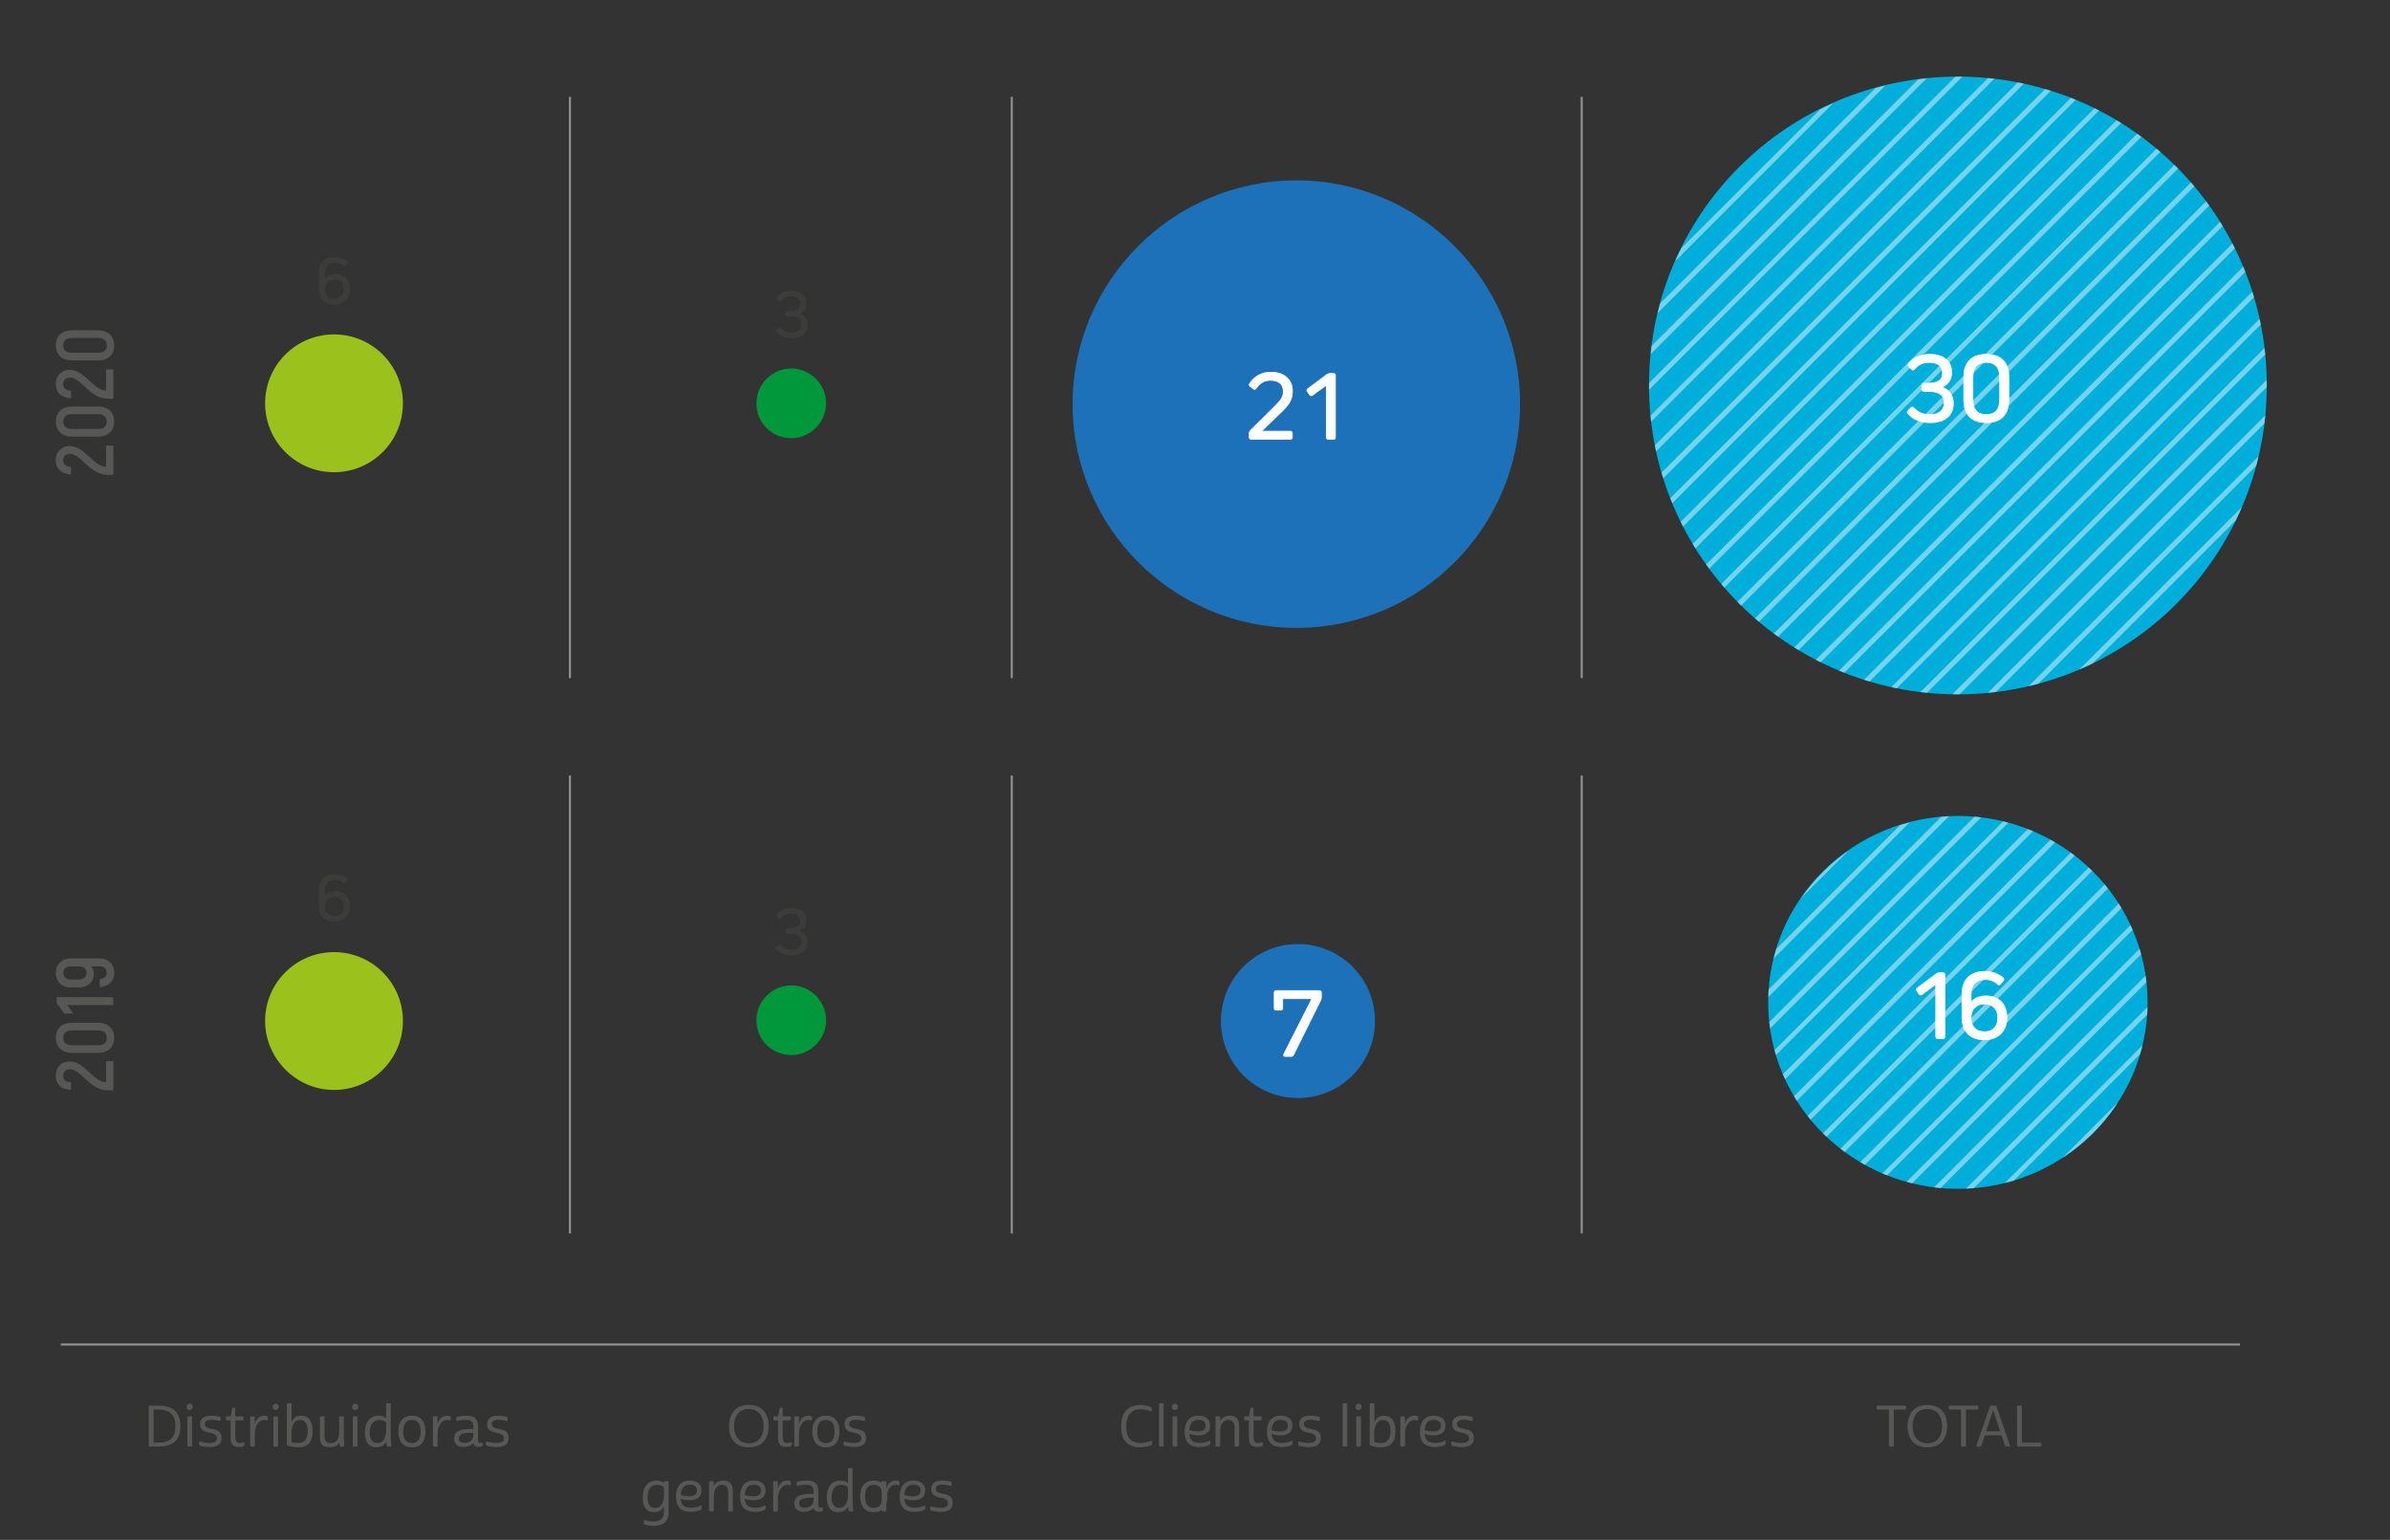 <?xml version="1.0" encoding="utf-8"?>
<!-- Generator: Adobe Illustrator 25.2.3, SVG Export Plug-In . SVG Version: 6.00 Build 0)  -->
<svg version="1.1" id="Capa_1" xmlns="http://www.w3.org/2000/svg" xmlns:xlink="http://www.w3.org/1999/xlink" x="0px" y="0px"
	 viewBox="0 0 294.8 189.951" style="enable-background:new 0 0 294.8 189.951;" xml:space="preserve">
<rect x="0" y="0" width="294.8" height="189.951" fill="#333333" stroke="none"/>
<style type="text/css">
	.st0{enable-background:new    ;}
	.st1{fill:#575756;}
	.st2{fill:#00AEDB;}
	.st3{opacity:0.46;clip-path:url(#SVGID_2_);}
	.st4{clip-path:url(#SVGID_4_);}
	.st5{clip-path:url(#SVGID_6_);fill:#FFFFFF;}
	.st6{clip-path:url(#SVGID_8_);fill:#FFFFFF;}
	.st7{clip-path:url(#SVGID_10_);fill:#FFFFFF;}
	.st8{clip-path:url(#SVGID_12_);fill:#FFFFFF;}
	.st9{clip-path:url(#SVGID_14_);fill:#FFFFFF;}
	.st10{clip-path:url(#SVGID_16_);fill:#FFFFFF;}
	.st11{clip-path:url(#SVGID_18_);fill:#FFFFFF;}
	.st12{clip-path:url(#SVGID_20_);fill:#FFFFFF;}
	.st13{clip-path:url(#SVGID_22_);fill:#FFFFFF;}
	.st14{clip-path:url(#SVGID_24_);fill:#FFFFFF;}
	.st15{clip-path:url(#SVGID_26_);fill:#FFFFFF;}
	.st16{clip-path:url(#SVGID_28_);fill:#FFFFFF;}
	.st17{clip-path:url(#SVGID_30_);fill:#FFFFFF;}
	.st18{clip-path:url(#SVGID_32_);fill:#FFFFFF;}
	.st19{clip-path:url(#SVGID_34_);fill:#FFFFFF;}
	.st20{clip-path:url(#SVGID_36_);fill:#FFFFFF;}
	.st21{clip-path:url(#SVGID_38_);fill:#FFFFFF;}
	.st22{clip-path:url(#SVGID_40_);fill:#FFFFFF;}
	.st23{clip-path:url(#SVGID_42_);fill:#FFFFFF;}
	.st24{clip-path:url(#SVGID_44_);fill:#FFFFFF;}
	.st25{clip-path:url(#SVGID_46_);fill:#FFFFFF;}
	.st26{clip-path:url(#SVGID_48_);fill:#FFFFFF;}
	.st27{clip-path:url(#SVGID_50_);fill:#FFFFFF;}
	.st28{opacity:0.46;clip-path:url(#SVGID_52_);}
	.st29{clip-path:url(#SVGID_54_);}
	.st30{clip-path:url(#SVGID_56_);fill:#FFFFFF;}
	.st31{clip-path:url(#SVGID_58_);fill:#FFFFFF;}
	.st32{clip-path:url(#SVGID_60_);fill:#FFFFFF;}
	.st33{clip-path:url(#SVGID_62_);fill:#FFFFFF;}
	.st34{clip-path:url(#SVGID_64_);fill:#FFFFFF;}
	.st35{clip-path:url(#SVGID_66_);fill:#FFFFFF;}
	.st36{clip-path:url(#SVGID_68_);fill:#FFFFFF;}
	.st37{clip-path:url(#SVGID_70_);fill:#FFFFFF;}
	.st38{clip-path:url(#SVGID_72_);fill:#FFFFFF;}
	.st39{clip-path:url(#SVGID_74_);fill:#FFFFFF;}
	.st40{clip-path:url(#SVGID_76_);fill:#FFFFFF;}
	.st41{clip-path:url(#SVGID_78_);fill:#FFFFFF;}
	.st42{clip-path:url(#SVGID_80_);fill:#FFFFFF;}
	.st43{clip-path:url(#SVGID_82_);fill:#FFFFFF;}
	.st44{clip-path:url(#SVGID_84_);fill:#FFFFFF;}
	.st45{clip-path:url(#SVGID_86_);fill:#FFFFFF;}
	.st46{clip-path:url(#SVGID_88_);fill:#FFFFFF;}
	.st47{clip-path:url(#SVGID_90_);fill:#FFFFFF;}
	.st48{clip-path:url(#SVGID_92_);fill:#FFFFFF;}
	.st49{clip-path:url(#SVGID_94_);fill:#FFFFFF;}
	.st50{clip-path:url(#SVGID_96_);fill:#FFFFFF;}
	.st51{clip-path:url(#SVGID_98_);fill:#FFFFFF;}
	.st52{clip-path:url(#SVGID_100_);fill:#FFFFFF;}
	.st53{clip-path:url(#SVGID_102_);fill:#FFFFFF;}
	.st54{clip-path:url(#SVGID_104_);fill:#FFFFFF;}
	.st55{clip-path:url(#SVGID_106_);fill:#FFFFFF;}
	.st56{clip-path:url(#SVGID_108_);fill:#FFFFFF;}
	.st57{clip-path:url(#SVGID_110_);fill:#FFFFFF;}
	.st58{clip-path:url(#SVGID_112_);fill:#FFFFFF;}
	.st59{clip-path:url(#SVGID_114_);fill:#FFFFFF;}
	.st60{clip-path:url(#SVGID_116_);fill:#FFFFFF;}
	.st61{clip-path:url(#SVGID_118_);fill:#FFFFFF;}
	.st62{clip-path:url(#SVGID_120_);fill:#FFFFFF;}
	.st63{clip-path:url(#SVGID_122_);fill:#FFFFFF;}
	.st64{clip-path:url(#SVGID_124_);fill:#FFFFFF;}
	.st65{clip-path:url(#SVGID_126_);fill:#FFFFFF;}
	.st66{clip-path:url(#SVGID_128_);fill:#FFFFFF;}
	.st67{fill:#1D71B8;}
	.st68{fill:#00983A;}
	.st69{fill:#9BC21C;}
	.st70{fill:#3C3C3B;}
	.st71{fill:none;stroke:#FFFFFF;stroke-width:0.1;stroke-miterlimit:5.608;}
	.st72{fill:#FFFFFF;}
	.st73{fill:none;stroke:#949494;stroke-width:0.25;stroke-miterlimit:10;}
</style>
<g>
	<g class="st0">
		<path class="st1" d="M18.343,178.314v-4.791c0-0.112,0.035-0.133,0.14-0.133h0.995
			c1.891,0,2.781,0.848,2.781,2.535c0,1.702-0.89,2.521-2.76,2.521h-1.016
			C18.378,178.447,18.343,178.425,18.343,178.314z M18.945,173.88v4.076h0.546
			c1.485,0,2.143-0.588,2.143-2.031c0-1.464-0.693-2.045-2.164-2.045H18.945z"/>
	</g>
	<g class="st0">
		<path class="st1" d="M23.418,173.152c0.196,0,0.357,0.154,0.357,0.386
			c0,0.252-0.189,0.392-0.399,0.392c-0.189,0-0.35-0.133-0.35-0.364
			C23.026,173.313,23.201,173.152,23.418,173.152z M23.25,174.721h0.301
			c0.105,0,0.14,0.021,0.14,0.133v3.46c0,0.111-0.035,0.133-0.14,0.133H23.25
			c-0.105,0-0.133-0.021-0.133-0.133v-3.46
			C23.117,174.742,23.145,174.721,23.25,174.721z"/>
		<path class="st1" d="M27.206,175.204c0,0.092-0.049,0.099-0.133,0.077
			c-0.119-0.027-0.532-0.146-0.987-0.146c-0.624,0-0.827,0.23-0.827,0.532
			c0,0.966,2.08,0.14,2.08,1.716c0,0.798-0.532,1.113-1.464,1.113
			c-0.546,0-1.057-0.104-1.232-0.168c-0.07-0.021-0.084-0.042-0.084-0.105v-0.336
			c0-0.069,0.035-0.069,0.091-0.056c0.245,0.056,0.708,0.168,1.198,0.168
			c0.624,0,0.917-0.189,0.917-0.588c0-1.037-2.08-0.238-2.08-1.737
			c0-0.658,0.406-1.037,1.38-1.037c0.49,0,0.896,0.092,1.029,0.134
			c0.077,0.021,0.112,0.042,0.112,0.133V175.204z"/>
		<path class="st1" d="M28.451,174.721l0.182-0.974c0.021-0.092,0.084-0.112,0.217-0.112
			c0.161,0,0.168,0.021,0.168,0.112v0.974h0.882c0.098,0,0.126,0.014,0.126,0.091
			v0.294c0,0.07-0.028,0.105-0.119,0.105h-0.889v1.954
			c0,0.735,0.217,0.833,0.56,0.833c0.189,0,0.343-0.028,0.462-0.077
			c0.084-0.035,0.112-0.014,0.112,0.07v0.266c0,0.07-0.028,0.105-0.105,0.141
			c-0.175,0.07-0.392,0.091-0.595,0.091c-0.553,0-1.009-0.203-1.009-1.155v-2.122
			h-0.434c-0.112,0-0.133-0.015-0.133-0.112v-0.252c0-0.084,0.028-0.126,0.112-0.126
			H28.451z"/>
		<path class="st1" d="M30.992,174.721h0.301c0.105,0,0.133,0.021,0.133,0.133v0.806
			c0.091-0.351,0.371-1.023,1.163-1.023c0.168,0,0.273,0.021,0.35,0.05
			c0.091,0.035,0.098,0.084,0.098,0.14v0.329c0,0.07-0.028,0.084-0.098,0.063
			c-0.112-0.035-0.224-0.057-0.343-0.057c-0.84,0-1.163,1.022-1.169,1.646v1.506
			c0,0.111-0.028,0.133-0.133,0.133h-0.301c-0.105,0-0.14-0.021-0.14-0.133
			v-3.46C30.852,174.742,30.887,174.721,30.992,174.721z"/>
		<path class="st1" d="M34.023,173.152c0.196,0,0.357,0.154,0.357,0.386
			c0,0.252-0.189,0.392-0.399,0.392c-0.189,0-0.35-0.133-0.35-0.364
			C33.631,173.313,33.806,173.152,34.023,173.152z M33.855,174.721h0.301
			c0.105,0,0.14,0.021,0.14,0.133v3.46c0,0.111-0.035,0.133-0.14,0.133h-0.301
			c-0.105,0-0.133-0.021-0.133-0.133v-3.46
			C33.722,174.742,33.75,174.721,33.855,174.721z"/>
		<path class="st1" d="M35.388,173.586v-0.351c0-0.112,0.028-0.133,0.133-0.133h0.301
			c0.105,0,0.14,0.021,0.14,0.133v2.192c0.21-0.497,0.582-0.792,1.184-0.792
			c0.896,0,1.415,0.617,1.415,1.892c0,1.029-0.343,2.01-1.737,2.01
			c-0.714,0-1.211-0.168-1.358-0.245c-0.077-0.035-0.084-0.077-0.084-0.146
			L35.388,173.586z M35.948,176.577v1.31c0.28,0.091,0.553,0.126,0.841,0.126
			c0.889,0,1.155-0.665,1.155-1.471c0-0.729-0.189-1.38-0.931-1.38
			C36.41,175.162,36.018,175.631,35.948,176.577z"/>
		<path class="st1" d="M40.765,178.012c0.707,0,1.071-0.483,1.071-1.303v-1.855
			c0-0.099,0.035-0.133,0.14-0.133h0.301c0.105,0,0.133,0.034,0.133,0.133v2.718
			c0,0.091,0.007,0.153,0.021,0.237l0.049,0.505
			c0.021,0.104-0.014,0.133-0.091,0.133h-0.35c-0.077,0-0.098-0.028-0.119-0.119
			l-0.056-0.371c-0.259,0.413-0.68,0.561-1.247,0.561
			c-0.749,0-1.155-0.322-1.155-1.268v-2.396c0-0.099,0.028-0.133,0.133-0.133h0.301
			c0.105,0,0.14,0.034,0.14,0.133v2.367
			C40.036,177.676,40.225,178.012,40.765,178.012z"/>
		<path class="st1" d="M43.823,173.152c0.196,0,0.357,0.154,0.357,0.386
			c0,0.252-0.189,0.392-0.399,0.392c-0.189,0-0.35-0.133-0.35-0.364
			C43.431,173.313,43.605,173.152,43.823,173.152z M43.655,174.721h0.301
			c0.105,0,0.14,0.021,0.14,0.133v3.46c0,0.111-0.035,0.133-0.14,0.133h-0.301
			c-0.105,0-0.133-0.021-0.133-0.133v-3.46
			C43.521,174.742,43.55,174.721,43.655,174.721z"/>
		<path class="st1" d="M47.646,177.851c-0.259,0.463-0.707,0.687-1.232,0.687
			c-0.848,0-1.401-0.574-1.401-1.8c0-1.268,0.582-2.102,1.667-2.102
			c0.434,0,0.708,0.112,0.945,0.302v-1.702c0-0.112,0.035-0.133,0.14-0.133h0.301
			c0.105,0,0.133,0.021,0.133,0.133v4.314c0,0.077,0.007,0.14,0.028,0.231
			l0.042,0.539c0.021,0.091-0.007,0.126-0.077,0.126h-0.364
			c-0.077,0-0.105-0.028-0.119-0.119L47.646,177.851z M47.625,176.625v-1.177
			c-0.182-0.168-0.504-0.287-0.854-0.287c-0.854,0-1.163,0.764-1.163,1.562
			c0,0.707,0.252,1.288,0.946,1.288C47.155,178.012,47.541,177.572,47.625,176.625z"/>
		<path class="st1" d="M50.809,174.636c1.205,0,1.674,0.862,1.674,1.947
			c0,1.086-0.47,1.954-1.674,1.954s-1.674-0.868-1.674-1.954
			C49.135,175.499,49.604,174.636,50.809,174.636z M49.738,176.583
			c0,0.861,0.294,1.429,1.071,1.429c0.785,0,1.079-0.567,1.079-1.429
			c0-0.854-0.294-1.422-1.079-1.422C50.032,175.162,49.738,175.729,49.738,176.583z"/>
		<path class="st1" d="M53.539,174.721h0.301c0.105,0,0.133,0.021,0.133,0.133v0.806
			c0.091-0.351,0.371-1.023,1.163-1.023c0.168,0,0.273,0.021,0.35,0.05
			c0.091,0.035,0.098,0.084,0.098,0.14v0.329c0,0.07-0.028,0.084-0.098,0.063
			c-0.112-0.035-0.224-0.057-0.343-0.057c-0.84,0-1.163,1.022-1.169,1.646v1.506
			c0,0.111-0.028,0.133-0.133,0.133h-0.301c-0.105,0-0.14-0.021-0.14-0.133
			v-3.46C53.398,174.742,53.434,174.721,53.539,174.721z"/>
		<path class="st1" d="M58.965,177.683c0,0.203,0.077,0.302,0.217,0.302
			c0.119,0,0.175-0.021,0.245-0.035c0.07-0.015,0.098-0.015,0.098,0.062v0.273
			c0,0.063-0.014,0.112-0.091,0.133c-0.119,0.042-0.21,0.063-0.427,0.063
			c-0.252,0-0.554-0.091-0.609-0.505c-0.252,0.322-0.666,0.512-1.219,0.512
			c-0.764,0-1.163-0.364-1.163-1.029c0-0.896,0.714-1.184,2.024-1.184h0.35
			v-0.28c0-0.708-0.371-0.848-0.973-0.848c-0.477,0-0.82,0.084-1.009,0.14
			c-0.077,0.015-0.119,0-0.119-0.084v-0.266c0-0.105,0.014-0.133,0.14-0.168
			c0.175-0.057,0.574-0.134,1.064-0.134c0.68,0,1.471,0.134,1.471,1.317V177.683z
			 M57.284,177.992c0.63,0,1.106-0.357,1.106-1.016v-0.231h-0.35
			c-1.043,0-1.45,0.21-1.45,0.708C56.591,177.802,56.815,177.992,57.284,177.992z"/>
		<path class="st1" d="M62.605,175.204c0,0.092-0.049,0.099-0.133,0.077
			c-0.119-0.027-0.532-0.146-0.987-0.146c-0.624,0-0.827,0.23-0.827,0.532
			c0,0.966,2.08,0.14,2.08,1.716c0,0.798-0.532,1.113-1.464,1.113
			c-0.546,0-1.057-0.104-1.232-0.168c-0.07-0.021-0.084-0.042-0.084-0.105v-0.336
			c0-0.069,0.035-0.069,0.091-0.056c0.245,0.056,0.708,0.168,1.198,0.168
			c0.624,0,0.917-0.189,0.917-0.588c0-1.037-2.08-0.238-2.08-1.737
			c0-0.658,0.406-1.037,1.38-1.037c0.49,0,0.896,0.092,1.029,0.134
			c0.077,0.021,0.112,0.042,0.112,0.133V175.204z"/>
	</g>
	<g class="st0">
		<path class="st1" d="M92.362,173.313c1.821,0,2.452,1.281,2.452,2.592
			c0,1.204-0.533,2.633-2.444,2.633c-1.828,0-2.452-1.288-2.452-2.591
			C89.917,174.735,90.457,173.313,92.362,173.313z M90.541,175.918
			c0,0.925,0.378,2.115,1.835,2.115c1.464,0,1.814-1.198,1.814-2.095
			c0-0.903-0.364-2.122-1.835-2.122C90.94,173.817,90.541,174.966,90.541,175.918z"/>
		<path class="st1" d="M95.973,174.721l0.182-0.974c0.021-0.092,0.084-0.112,0.217-0.112
			c0.161,0,0.168,0.021,0.168,0.112v0.974h0.882c0.098,0,0.126,0.014,0.126,0.091
			v0.294c0,0.07-0.028,0.105-0.119,0.105h-0.889v1.954
			c0,0.735,0.217,0.833,0.56,0.833c0.189,0,0.343-0.028,0.462-0.077
			c0.084-0.035,0.112-0.014,0.112,0.07v0.266c0,0.07-0.028,0.105-0.105,0.141
			c-0.175,0.07-0.392,0.091-0.595,0.091c-0.553,0-1.009-0.203-1.009-1.155v-2.122
			H95.531c-0.112,0-0.133-0.015-0.133-0.112v-0.252c0-0.084,0.028-0.126,0.112-0.126
			H95.973z"/>
	</g>
	<g class="st0">
		<path class="st1" d="M98.112,174.721h0.301c0.105,0,0.133,0.021,0.133,0.133v0.806
			c0.091-0.351,0.371-1.023,1.163-1.023c0.168,0,0.273,0.021,0.35,0.05
			c0.091,0.035,0.098,0.084,0.098,0.14v0.329c0,0.07-0.028,0.084-0.098,0.063
			c-0.112-0.035-0.224-0.057-0.343-0.057c-0.84,0-1.163,1.022-1.169,1.646v1.506
			c0,0.111-0.028,0.133-0.133,0.133h-0.301c-0.105,0-0.14-0.021-0.14-0.133
			v-3.46C97.972,174.742,98.007,174.721,98.112,174.721z"/>
	</g>
	<g class="st0">
		<path class="st1" d="M101.87,174.636c1.205,0,1.674,0.862,1.674,1.947
			c0,1.086-0.469,1.954-1.674,1.954c-1.205,0-1.674-0.868-1.674-1.954
			C100.196,175.499,100.666,174.636,101.87,174.636z M100.799,176.583
			c0,0.861,0.294,1.429,1.071,1.429c0.785,0,1.079-0.567,1.079-1.429
			c0-0.854-0.294-1.422-1.079-1.422C101.093,175.162,100.799,175.729,100.799,176.583z"
			/>
	</g>
	<g class="st0">
		<path class="st1" d="M106.695,175.204c0,0.092-0.049,0.099-0.133,0.077
			c-0.119-0.027-0.532-0.146-0.987-0.146c-0.624,0-0.827,0.23-0.827,0.532
			c0,0.966,2.08,0.14,2.08,1.716c0,0.798-0.532,1.113-1.464,1.113
			c-0.546,0-1.057-0.104-1.232-0.168c-0.07-0.021-0.084-0.042-0.084-0.105v-0.336
			c0-0.069,0.035-0.069,0.091-0.056c0.245,0.056,0.708,0.168,1.198,0.168
			c0.624,0,0.917-0.189,0.917-0.588c0-1.037-2.08-0.238-2.08-1.737
			c0-0.658,0.406-1.037,1.38-1.037c0.49,0,0.896,0.092,1.029,0.134
			c0.077,0.021,0.112,0.042,0.112,0.133V175.204z"/>
	</g>
	<g class="st0">
		<path class="st1" d="M81.897,186.476v-0.658c-0.217,0.455-0.672,0.721-1.219,0.721
			c-0.848,0-1.394-0.574-1.394-1.8c0-1.184,0.511-1.961,1.429-2.08
			c0.119-0.014,0.238-0.021,0.357-0.014c0.371,0.021,0.609,0.126,0.827,0.294
			v-0.105c0-0.091,0.028-0.111,0.133-0.111h0.301c0.105,0,0.14,0.021,0.14,0.133
			v3.656c0,1.218-0.714,1.708-1.821,1.708c-0.603,0-0.981-0.111-1.142-0.168
			c-0.063-0.027-0.091-0.062-0.091-0.14v-0.315c0-0.077,0.028-0.098,0.119-0.07
			c0.329,0.105,0.679,0.169,1.121,0.169
			C81.393,187.695,81.897,187.373,81.897,186.476z M81.897,184.626v-1.177
			c-0.182-0.168-0.511-0.287-0.854-0.287c-0.854,0-1.17,0.764-1.17,1.562
			c0,0.707,0.259,1.288,0.946,1.288C81.428,186.013,81.806,185.573,81.897,184.626z"/>
		<path class="st1" d="M86.524,183.871c0,0.854-0.616,1.19-1.464,1.19
			c-0.392,0-0.777-0.063-1.106-0.189c0.063,0.841,0.497,1.121,1.275,1.121
			c0.406,0,0.728-0.07,0.973-0.168c0.168-0.063,0.217-0.099,0.273-0.099
			c0.042,0,0.063,0.015,0.063,0.07v0.315c0,0.069-0.035,0.111-0.147,0.161
			c-0.182,0.084-0.596,0.23-1.191,0.23c-1.169,0-1.821-0.602-1.821-1.884
			c0-1.197,0.574-1.982,1.66-1.982C86.048,182.637,86.524,183.107,86.524,183.871z
			 M83.954,184.416c0.343,0.112,0.729,0.168,1.051,0.168
			c0.644,0,0.966-0.245,0.966-0.729c0-0.49-0.336-0.714-0.932-0.714
			C84.388,183.142,84.01,183.597,83.954,184.416z"/>
		<path class="st1" d="M88.042,184.655v1.66c0,0.111-0.028,0.133-0.133,0.133h-0.301
			c-0.105,0-0.14-0.021-0.14-0.133v-3.46c0-0.099,0.035-0.133,0.14-0.133
			h0.301c0.105,0,0.133,0.034,0.133,0.133v0.469
			c0.217-0.483,0.693-0.687,1.19-0.687c0.687,0,1.163,0.399,1.163,1.296v2.382
			c0,0.111-0.028,0.133-0.133,0.133h-0.301c-0.105,0-0.14-0.021-0.14-0.133
			v-2.263c0-0.519-0.203-0.896-0.756-0.896
			C88.414,183.156,88.042,183.703,88.042,184.655z"/>
		<path class="st1" d="M94.427,183.871c0,0.854-0.616,1.19-1.464,1.19
			c-0.392,0-0.777-0.063-1.106-0.189c0.063,0.841,0.497,1.121,1.275,1.121
			c0.406,0,0.728-0.07,0.973-0.168c0.168-0.063,0.217-0.099,0.273-0.099
			c0.042,0,0.063,0.015,0.063,0.07v0.315c0,0.069-0.035,0.111-0.147,0.161
			c-0.182,0.084-0.596,0.23-1.191,0.23c-1.169,0-1.821-0.602-1.821-1.884
			c0-1.197,0.574-1.982,1.66-1.982C93.951,182.637,94.427,183.107,94.427,183.871z
			 M91.857,184.416c0.343,0.112,0.729,0.168,1.051,0.168
			c0.644,0,0.966-0.245,0.966-0.729c0-0.49-0.336-0.714-0.932-0.714
			C92.291,183.142,91.913,183.597,91.857,184.416z"/>
		<path class="st1" d="M95.511,182.722h0.301c0.105,0,0.133,0.021,0.133,0.133v0.806
			c0.091-0.351,0.371-1.023,1.163-1.023c0.168,0,0.273,0.021,0.35,0.05
			c0.091,0.035,0.098,0.084,0.098,0.14v0.329c0,0.07-0.028,0.084-0.098,0.063
			c-0.112-0.035-0.224-0.057-0.343-0.057c-0.84,0-1.163,1.022-1.169,1.646v1.506
			c0,0.111-0.028,0.133-0.133,0.133h-0.301c-0.105,0-0.14-0.021-0.14-0.133
			v-3.46C95.371,182.743,95.406,182.722,95.511,182.722z"/>
		<path class="st1" d="M100.937,185.684c0,0.203,0.077,0.302,0.217,0.302
			c0.119,0,0.175-0.021,0.245-0.035c0.07-0.015,0.098-0.015,0.098,0.062v0.273
			c0,0.063-0.014,0.112-0.091,0.133c-0.119,0.042-0.21,0.063-0.427,0.063
			c-0.252,0-0.554-0.091-0.609-0.505c-0.252,0.322-0.666,0.512-1.219,0.512
			c-0.764,0-1.163-0.364-1.163-1.029c0-0.896,0.714-1.184,2.024-1.184h0.35
			v-0.28c0-0.708-0.371-0.848-0.973-0.848c-0.477,0-0.82,0.084-1.009,0.14
			c-0.077,0.015-0.119,0-0.119-0.084v-0.266c0-0.105,0.014-0.133,0.14-0.168
			c0.175-0.057,0.574-0.134,1.064-0.134c0.68,0,1.471,0.134,1.471,1.317V185.684z
			 M99.256,185.993c0.63,0,1.106-0.357,1.106-1.016v-0.231h-0.35
			c-1.043,0-1.45,0.21-1.45,0.708C98.563,185.803,98.787,185.993,99.256,185.993z"/>
		<path class="st1" d="M104.612,185.852c-0.259,0.463-0.707,0.687-1.232,0.687
			c-0.848,0-1.401-0.574-1.401-1.8c0-1.268,0.582-2.102,1.667-2.102
			c0.434,0,0.708,0.112,0.945,0.302v-1.702c0-0.112,0.035-0.133,0.14-0.133h0.301
			c0.105,0,0.133,0.021,0.133,0.133v4.314c0,0.077,0.007,0.14,0.028,0.231
			l0.042,0.539c0.021,0.091-0.007,0.126-0.077,0.126h-0.364
			c-0.077,0-0.105-0.028-0.119-0.119L104.612,185.852z M104.591,184.626v-1.177
			c-0.182-0.168-0.504-0.287-0.854-0.287c-0.854,0-1.163,0.764-1.163,1.562
			c0,0.707,0.252,1.288,0.946,1.288C104.122,186.013,104.507,185.573,104.591,184.626z"
			/>
		<path class="st1" d="M107.775,182.637c1.205,0,1.674,0.862,1.674,1.947
			c0,1.086-0.47,1.954-1.674,1.954s-1.674-0.868-1.674-1.954
			C106.102,183.499,106.571,182.637,107.775,182.637z M106.704,184.584
			c0,0.861,0.294,1.429,1.071,1.429c0.785,0,1.079-0.567,1.079-1.429
			c0-0.854-0.294-1.422-1.079-1.422C106.998,183.163,106.704,183.73,106.704,184.584z"
			/>
	</g>
	<g class="st0">
		<path class="st1" d="M108.894,182.722h0.301c0.105,0,0.133,0.021,0.133,0.133v0.806
			c0.091-0.351,0.371-1.023,1.163-1.023c0.168,0,0.272,0.021,0.35,0.05
			c0.092,0.035,0.099,0.084,0.099,0.14v0.329c0,0.07-0.028,0.084-0.099,0.063
			c-0.111-0.035-0.224-0.057-0.343-0.057c-0.841,0-1.163,1.022-1.17,1.646v1.506
			c0,0.111-0.027,0.133-0.133,0.133h-0.301c-0.105,0-0.141-0.021-0.141-0.133v-3.46
			C108.753,182.743,108.788,182.722,108.894,182.722z"/>
	</g>
	<g class="st0">
		<path class="st1" d="M114.116,183.871c0,0.854-0.616,1.19-1.464,1.19
			c-0.392,0-0.777-0.063-1.106-0.189c0.063,0.841,0.497,1.121,1.275,1.121
			c0.406,0,0.728-0.07,0.973-0.168c0.168-0.063,0.217-0.099,0.273-0.099
			c0.042,0,0.063,0.015,0.063,0.07v0.315c0,0.069-0.035,0.111-0.147,0.161
			c-0.182,0.084-0.596,0.23-1.191,0.23c-1.169,0-1.821-0.602-1.821-1.884
			c0-1.197,0.574-1.982,1.66-1.982C113.64,182.637,114.116,183.107,114.116,183.871z
			 M111.545,184.416c0.343,0.112,0.729,0.168,1.051,0.168
			c0.644,0,0.966-0.245,0.966-0.729c0-0.49-0.336-0.714-0.932-0.714
			C111.979,183.142,111.602,183.597,111.545,184.416z"/>
	</g>
	<g class="st0">
		<path class="st1" d="M117.376,183.205c0,0.092-0.049,0.099-0.133,0.077
			c-0.119-0.027-0.532-0.146-0.987-0.146c-0.624,0-0.827,0.23-0.827,0.532
			c0,0.966,2.08,0.14,2.08,1.716c0,0.798-0.532,1.113-1.464,1.113
			c-0.546,0-1.057-0.104-1.232-0.168c-0.07-0.021-0.084-0.042-0.084-0.105v-0.336
			c0-0.069,0.035-0.069,0.091-0.056c0.245,0.056,0.708,0.168,1.198,0.168
			c0.624,0,0.917-0.189,0.917-0.588c0-1.037-2.08-0.238-2.08-1.737
			c0-0.658,0.406-1.037,1.38-1.037c0.49,0,0.896,0.092,1.029,0.134
			c0.077,0.021,0.112,0.042,0.112,0.133V183.205z"/>
	</g>
	<g class="st0">
		<path class="st1" d="M140.69,178.005c0.574,0,1.016-0.154,1.247-0.245
			c0.098-0.035,0.154-0.049,0.154,0.063v0.294c0,0.062-0.014,0.112-0.098,0.154
			c-0.133,0.069-0.624,0.252-1.338,0.252c-1.688,0-2.367-1.009-2.367-2.535
			c0-1.569,0.721-2.669,2.346-2.669c0.504,0,1.093,0.105,1.345,0.26
			c0.07,0.042,0.084,0.076,0.084,0.175v0.266c0,0.07-0.042,0.105-0.133,0.07
			c-0.14-0.056-0.617-0.252-1.219-0.252c-1.352,0-1.793,0.974-1.793,2.144
			C138.918,177.186,139.373,178.005,140.69,178.005z"/>
		<path class="st1" d="M143.397,178.447h-0.301c-0.105,0-0.14-0.021-0.14-0.133v-5.078
			c0-0.112,0.035-0.133,0.14-0.133h0.301c0.105,0,0.133,0.021,0.133,0.133v5.078
			C143.531,178.425,143.503,178.447,143.397,178.447z"/>
		<path class="st1" d="M144.938,173.152c0.196,0,0.357,0.154,0.357,0.386
			c0,0.252-0.189,0.392-0.399,0.392c-0.189,0-0.35-0.133-0.35-0.364
			C144.546,173.313,144.721,173.152,144.938,173.152z M144.77,174.721h0.301
			c0.105,0,0.14,0.021,0.14,0.133v3.46c0,0.111-0.035,0.133-0.14,0.133h-0.301
			c-0.105,0-0.133-0.021-0.133-0.133v-3.46
			C144.637,174.742,144.665,174.721,144.77,174.721z"/>
		<path class="st1" d="M149.266,175.87c0,0.854-0.616,1.19-1.464,1.19
			c-0.392,0-0.777-0.063-1.106-0.189c0.063,0.841,0.497,1.121,1.275,1.121
			c0.406,0,0.729-0.07,0.974-0.168c0.168-0.063,0.217-0.099,0.273-0.099
			c0.042,0,0.062,0.015,0.062,0.07v0.315c0,0.069-0.035,0.111-0.146,0.161
			c-0.183,0.084-0.596,0.23-1.191,0.23c-1.169,0-1.821-0.602-1.821-1.884
			c0-1.197,0.574-1.982,1.66-1.982C148.789,174.636,149.266,175.106,149.266,175.87z
			 M146.695,176.416c0.343,0.112,0.729,0.168,1.051,0.168
			c0.644,0,0.966-0.245,0.966-0.729c0-0.49-0.336-0.714-0.932-0.714
			C147.129,175.141,146.751,175.596,146.695,176.416z"/>
	</g>
	<g class="st0">
		<path class="st1" d="M150.502,176.654v1.66c0,0.111-0.027,0.133-0.133,0.133h-0.301
			c-0.105,0-0.141-0.021-0.141-0.133v-3.46c0-0.099,0.035-0.133,0.141-0.133h0.301
			c0.105,0,0.133,0.034,0.133,0.133v0.469c0.218-0.483,0.693-0.687,1.19-0.687
			c0.687,0,1.163,0.399,1.163,1.296v2.382c0,0.111-0.028,0.133-0.133,0.133h-0.302
			c-0.104,0-0.14-0.021-0.14-0.133v-2.263c0-0.519-0.203-0.896-0.757-0.896
			C150.873,175.155,150.502,175.702,150.502,176.654z"/>
	</g>
	<g class="st0">
		<path class="st1" d="M154.052,174.721l0.183-0.974c0.021-0.092,0.084-0.112,0.217-0.112
			c0.161,0,0.168,0.021,0.168,0.112v0.974h0.883c0.098,0,0.126,0.014,0.126,0.091
			v0.294c0,0.07-0.028,0.105-0.119,0.105h-0.89v1.954
			c0,0.735,0.217,0.833,0.561,0.833c0.188,0,0.343-0.028,0.462-0.077
			c0.084-0.035,0.112-0.014,0.112,0.07v0.266c0,0.07-0.028,0.105-0.105,0.141
			c-0.175,0.07-0.392,0.091-0.595,0.091c-0.554,0-1.009-0.203-1.009-1.155v-2.122
			h-0.435c-0.111,0-0.133-0.015-0.133-0.112v-0.252
			c0-0.084,0.028-0.126,0.112-0.126H154.052z"/>
		<path class="st1" d="M159.415,175.87c0,0.854-0.616,1.19-1.464,1.19
			c-0.392,0-0.777-0.063-1.106-0.189c0.063,0.841,0.497,1.121,1.275,1.121
			c0.406,0,0.728-0.07,0.973-0.168c0.169-0.063,0.218-0.099,0.273-0.099
			c0.042,0,0.063,0.015,0.063,0.07v0.315c0,0.069-0.035,0.111-0.147,0.161
			c-0.182,0.084-0.596,0.23-1.19,0.23c-1.17,0-1.821-0.602-1.821-1.884
			c0-1.197,0.574-1.982,1.66-1.982C158.939,174.636,159.415,175.106,159.415,175.87z
			 M156.845,176.416c0.344,0.112,0.729,0.168,1.051,0.168
			c0.645,0,0.967-0.245,0.967-0.729c0-0.49-0.336-0.714-0.932-0.714
			C157.279,175.141,156.901,175.596,156.845,176.416z"/>
		<path class="st1" d="M162.782,175.204c0,0.092-0.05,0.099-0.134,0.077
			c-0.119-0.027-0.532-0.146-0.987-0.146c-0.623,0-0.826,0.23-0.826,0.532
			c0,0.966,2.08,0.14,2.08,1.716c0,0.798-0.532,1.113-1.464,1.113
			c-0.546,0-1.058-0.104-1.232-0.168c-0.07-0.021-0.084-0.042-0.084-0.105v-0.336
			c0-0.069,0.035-0.069,0.091-0.056c0.245,0.056,0.707,0.168,1.197,0.168
			c0.624,0,0.918-0.189,0.918-0.588c0-1.037-2.08-0.238-2.08-1.737
			c0-0.658,0.406-1.037,1.38-1.037c0.49,0,0.896,0.092,1.029,0.134
			c0.077,0.021,0.112,0.042,0.112,0.133V175.204z"/>
		<path class="st1" d="M166.05,178.447h-0.301c-0.105,0-0.141-0.021-0.141-0.133v-5.078
			c0-0.112,0.035-0.133,0.141-0.133h0.301c0.105,0,0.133,0.021,0.133,0.133v5.078
			C166.183,178.425,166.155,178.447,166.05,178.447z"/>
		<path class="st1" d="M167.59,173.152c0.196,0,0.357,0.154,0.357,0.386
			c0,0.252-0.189,0.392-0.399,0.392c-0.188,0-0.35-0.133-0.35-0.364
			C167.198,173.313,167.373,173.152,167.59,173.152z M167.422,174.721h0.301
			c0.105,0,0.141,0.021,0.141,0.133v3.46c0,0.111-0.035,0.133-0.141,0.133h-0.301
			c-0.104,0-0.133-0.021-0.133-0.133v-3.46
			C167.289,174.742,167.317,174.721,167.422,174.721z"/>
		<path class="st1" d="M168.955,173.586v-0.351c0-0.112,0.027-0.133,0.133-0.133h0.301
			c0.105,0,0.141,0.021,0.141,0.133v2.192c0.21-0.497,0.581-0.792,1.184-0.792
			c0.896,0,1.415,0.617,1.415,1.892c0,1.029-0.344,2.01-1.737,2.01
			c-0.715,0-1.212-0.168-1.358-0.245c-0.077-0.035-0.085-0.077-0.085-0.146
			L168.955,173.586z M169.515,176.577v1.31c0.28,0.091,0.554,0.126,0.841,0.126
			c0.89,0,1.155-0.665,1.155-1.471c0-0.729-0.188-1.38-0.931-1.38
			C169.978,175.162,169.585,175.631,169.515,176.577z"/>
	</g>
	<g class="st0">
		<path class="st1" d="M172.868,174.721h0.301c0.105,0,0.133,0.021,0.133,0.133v0.806
			c0.091-0.351,0.371-1.023,1.163-1.023c0.168,0,0.272,0.021,0.35,0.05
			c0.092,0.035,0.099,0.084,0.099,0.14v0.329c0,0.07-0.028,0.084-0.099,0.063
			c-0.111-0.035-0.224-0.057-0.343-0.057c-0.841,0-1.163,1.022-1.17,1.646v1.506
			c0,0.111-0.027,0.133-0.133,0.133h-0.301c-0.105,0-0.141-0.021-0.141-0.133v-3.46
			C172.728,174.742,172.763,174.721,172.868,174.721z"/>
	</g>
	<g class="st0">
		<path class="st1" d="M178.29,175.87c0,0.854-0.616,1.19-1.464,1.19
			c-0.392,0-0.777-0.063-1.106-0.189c0.063,0.841,0.497,1.121,1.275,1.121
			c0.406,0,0.728-0.07,0.973-0.168c0.169-0.063,0.218-0.099,0.273-0.099
			c0.042,0,0.063,0.015,0.063,0.07v0.315c0,0.069-0.035,0.111-0.147,0.161
			c-0.182,0.084-0.596,0.23-1.19,0.23c-1.17,0-1.821-0.602-1.821-1.884
			c0-1.197,0.574-1.982,1.66-1.982C177.814,174.636,178.29,175.106,178.29,175.87z
			 M175.72,176.416c0.344,0.112,0.729,0.168,1.051,0.168
			c0.645,0,0.967-0.245,0.967-0.729c0-0.49-0.336-0.714-0.932-0.714
			C176.154,175.141,175.776,175.596,175.72,176.416z"/>
		<path class="st1" d="M181.657,175.204c0,0.092-0.05,0.099-0.134,0.077
			c-0.119-0.027-0.532-0.146-0.987-0.146c-0.623,0-0.826,0.23-0.826,0.532
			c0,0.966,2.08,0.14,2.08,1.716c0,0.798-0.532,1.113-1.464,1.113
			c-0.546,0-1.058-0.104-1.232-0.168c-0.07-0.021-0.084-0.042-0.084-0.105v-0.336
			c0-0.069,0.035-0.069,0.091-0.056c0.245,0.056,0.707,0.168,1.197,0.168
			c0.624,0,0.918-0.189,0.918-0.588c0-1.037-2.08-0.238-2.08-1.737
			c0-0.658,0.406-1.037,1.38-1.037c0.49,0,0.896,0.092,1.029,0.134
			c0.077,0.021,0.112,0.042,0.112,0.133V175.204z"/>
	</g>
	<g class="st0">
		<path class="st1" d="M232.991,173.88h-1.38c-0.111,0-0.14-0.028-0.14-0.133v-0.218
			c0-0.111,0.028-0.14,0.14-0.14h3.355c0.119,0,0.14,0.028,0.14,0.14v0.218
			c0,0.104-0.021,0.133-0.14,0.133H233.594v4.434c0,0.111-0.035,0.133-0.141,0.133
			h-0.322c-0.104,0-0.14-0.021-0.14-0.133V173.88z"/>
	</g>
	<g class="st0">
		<path class="st1" d="M237.732,173.313c1.821,0,2.452,1.281,2.452,2.592
			c0,1.204-0.533,2.633-2.444,2.633c-1.828,0-2.452-1.288-2.452-2.591
			C235.288,174.735,235.828,173.313,237.732,173.313z M235.912,175.918
			c0,0.925,0.378,2.115,1.835,2.115c1.464,0,1.813-1.198,1.813-2.095
			c0-0.903-0.364-2.122-1.835-2.122C236.311,173.817,235.912,174.966,235.912,175.918z
			"/>
	</g>
	<g class="st0">
		<path class="st1" d="M241.892,173.88h-1.38c-0.112,0-0.14-0.028-0.14-0.133v-0.218
			c0-0.111,0.027-0.14,0.14-0.14h3.354c0.119,0,0.141,0.028,0.141,0.14v0.218
			c0,0.104-0.021,0.133-0.141,0.133h-1.372v4.434c0,0.111-0.035,0.133-0.141,0.133
			H242.031c-0.104,0-0.14-0.021-0.14-0.133V173.88z"/>
	</g>
	<g class="st0">
		<path class="st1" d="M246.889,177.053h-2.073l-0.421,1.281
			c-0.035,0.099-0.077,0.112-0.175,0.112h-0.329c-0.091,0-0.14-0.028-0.098-0.147
			l1.659-4.797c0.028-0.099,0.057-0.112,0.134-0.112H246.125
			c0.077,0,0.104,0.014,0.14,0.112l1.653,4.797c0.042,0.119,0,0.147-0.099,0.147
			h-0.322c-0.104,0-0.146-0.014-0.182-0.112L246.889,177.053z M244.983,176.563h1.744
			l-0.876-2.627L244.983,176.563z"/>
		<path class="st1" d="M251.662,177.957c0.112,0,0.141,0.028,0.141,0.133v0.218
			c0,0.111-0.028,0.14-0.141,0.14H248.938c-0.104,0-0.14-0.021-0.14-0.133v-4.791
			c0-0.112,0.035-0.133,0.14-0.133h0.322c0.105,0,0.141,0.021,0.141,0.133v4.434
			H251.662z"/>
	</g>
	<g>
		<path class="st2" d="M241.5,146.651c12.9,0,23.4-10.3,23.4-23s-10.5-23-23.4-23
			s-23.4,10.3-23.4,23S228.6,146.651,241.5,146.651"/>
	</g>
	<g>
		<g>
			<defs>
				<path id="SVGID_1_" d="M218.1,123.651c0,12.7,10.5,23,23.4,23
					s23.4-10.3,23.4-23s-10.5-23-23.4-23
					C228.6,100.751,218.1,111.051,218.1,123.651"/>
			</defs>
			<clipPath id="SVGID_2_">
				<use xlink:href="#SVGID_1_"  style="overflow:visible;"/>
			</clipPath>
			<g class="st3">
				<g>
					<g>
						<defs>
							<rect id="SVGID_3_" x="187.2" y="50.651" width="136.4" height="129.1"/>
						</defs>
						<clipPath id="SVGID_4_">
							<use xlink:href="#SVGID_3_"  style="overflow:visible;"/>
						</clipPath>
						<g class="st4">
							<g>
								<defs>
									<path id="SVGID_5_" d="M255.4,178.751c32.7,0,59.2-27.1,59.2-60.5
										s-26.5-60.5-59.2-60.5s-59.2,27.1-59.2,60.5
										C196.2,151.651,222.7,178.751,255.4,178.751"/>
								</defs>
								<clipPath id="SVGID_6_">
									<use xlink:href="#SVGID_5_"  style="overflow:visible;"/>
								</clipPath>
								<polygon class="st5" points="173.1,183.451 173.5,183.951 330.9,26.451 330.5,25.951 								
									"/>
							</g>
							<g>
								<defs>
									<path id="SVGID_7_" d="M255.4,178.751c32.7,0,59.2-27.1,59.2-60.5
										s-26.5-60.5-59.2-60.5s-59.2,27.1-59.2,60.5
										C196.2,151.651,222.7,178.751,255.4,178.751"/>
								</defs>
								<clipPath id="SVGID_8_">
									<use xlink:href="#SVGID_7_"  style="overflow:visible;"/>
								</clipPath>
								<polygon class="st6" points="205.7,183.451 206.1,183.951 363.5,26.451 363.1,25.951 
																	"/>
							</g>
							<g>
								<defs>
									<path id="SVGID_9_" d="M255.4,178.751c32.7,0,59.2-27.1,59.2-60.5
										s-26.5-60.5-59.2-60.5s-59.2,27.1-59.2,60.5
										C196.2,151.651,222.7,178.751,255.4,178.751"/>
								</defs>
								<clipPath id="SVGID_10_">
									<use xlink:href="#SVGID_9_"  style="overflow:visible;"/>
								</clipPath>
								<polygon class="st7" points="144.6,183.451 145,183.951 302.4,26.451 302,25.951 								"/>
							</g>
							<g>
								<defs>
									<path id="SVGID_11_" d="M255.4,178.751c32.7,0,59.2-27.1,59.2-60.5
										s-26.5-60.5-59.2-60.5s-59.2,27.1-59.2,60.5
										C196.2,151.651,222.7,178.751,255.4,178.751"/>
								</defs>
								<clipPath id="SVGID_12_">
									<use xlink:href="#SVGID_11_"  style="overflow:visible;"/>
								</clipPath>
								<polygon class="st8" points="140.5,183.451 140.9,183.951 298.3,26.451 297.9,25.951 
																	"/>
							</g>
							<g>
								<defs>
									<path id="SVGID_13_" d="M255.4,178.751c32.7,0,59.2-27.1,59.2-60.5
										s-26.5-60.5-59.2-60.5s-59.2,27.1-59.2,60.5
										C196.2,151.651,222.7,178.751,255.4,178.751"/>
								</defs>
								<clipPath id="SVGID_14_">
									<use xlink:href="#SVGID_13_"  style="overflow:visible;"/>
								</clipPath>
								<polygon class="st9" points="222,183.451 222.3,183.951 379.8,26.451 379.4,25.951 
																	"/>
							</g>
							<g>
								<defs>
									<path id="SVGID_15_" d="M255.4,178.751c32.7,0,59.2-27.1,59.2-60.5
										s-26.5-60.5-59.2-60.5s-59.2,27.1-59.2,60.5
										C196.2,151.651,222.7,178.751,255.4,178.751"/>
								</defs>
								<clipPath id="SVGID_16_">
									<use xlink:href="#SVGID_15_"  style="overflow:visible;"/>
								</clipPath>
								<polygon class="st10" points="185.3,183.451 185.7,183.951 343.1,26.451 
									342.7,25.951 								"/>
							</g>
							<g>
								<defs>
									<path id="SVGID_17_" d="M255.4,178.751c32.7,0,59.2-27.1,59.2-60.5
										s-26.5-60.5-59.2-60.5s-59.2,27.1-59.2,60.5
										C196.2,151.651,222.7,178.751,255.4,178.751"/>
								</defs>
								<clipPath id="SVGID_18_">
									<use xlink:href="#SVGID_17_"  style="overflow:visible;"/>
								</clipPath>
								<polygon class="st11" points="181.2,183.451 181.6,183.951 339,26.451 338.7,25.951 
																	"/>
							</g>
							<g>
								<defs>
									<path id="SVGID_19_" d="M255.4,178.751c32.7,0,59.2-27.1,59.2-60.5
										s-26.5-60.5-59.2-60.5s-59.2,27.1-59.2,60.5
										C196.2,151.651,222.7,178.751,255.4,178.751"/>
								</defs>
								<clipPath id="SVGID_20_">
									<use xlink:href="#SVGID_19_"  style="overflow:visible;"/>
								</clipPath>
								<polygon class="st12" points="213.8,183.451 214.2,183.951 371.6,26.451 
									371.2,25.951 								"/>
							</g>
							<g>
								<defs>
									<path id="SVGID_21_" d="M255.4,178.751c32.7,0,59.2-27.1,59.2-60.5
										s-26.5-60.5-59.2-60.5s-59.2,27.1-59.2,60.5
										C196.2,151.651,222.7,178.751,255.4,178.751"/>
								</defs>
								<clipPath id="SVGID_22_">
									<use xlink:href="#SVGID_21_"  style="overflow:visible;"/>
								</clipPath>
								<polygon class="st13" points="160.9,183.451 161.3,183.951 318.7,26.451 
									318.3,25.951 								"/>
							</g>
							<g>
								<defs>
									<path id="SVGID_23_" d="M255.4,178.751c32.7,0,59.2-27.1,59.2-60.5
										s-26.5-60.5-59.2-60.5s-59.2,27.1-59.2,60.5
										C196.2,151.651,222.7,178.751,255.4,178.751"/>
								</defs>
								<clipPath id="SVGID_24_">
									<use xlink:href="#SVGID_23_"  style="overflow:visible;"/>
								</clipPath>
								<polygon class="st14" points="156.8,183.451 157.2,183.951 314.6,26.451 
									314.2,25.951 								"/>
							</g>
							<g>
								<defs>
									<path id="SVGID_25_" d="M255.4,178.751c32.7,0,59.2-27.1,59.2-60.5
										s-26.5-60.5-59.2-60.5s-59.2,27.1-59.2,60.5
										C196.2,151.651,222.7,178.751,255.4,178.751"/>
								</defs>
								<clipPath id="SVGID_26_">
									<use xlink:href="#SVGID_25_"  style="overflow:visible;"/>
								</clipPath>
								<polygon class="st15" points="197.5,183.451 197.9,183.951 355.3,26.451 355,25.951 								
									"/>
							</g>
							<g>
								<defs>
									<path id="SVGID_27_" d="M255.4,178.751c32.7,0,59.2-27.1,59.2-60.5
										s-26.5-60.5-59.2-60.5s-59.2,27.1-59.2,60.5
										C196.2,151.651,222.7,178.751,255.4,178.751"/>
								</defs>
								<clipPath id="SVGID_28_">
									<use xlink:href="#SVGID_27_"  style="overflow:visible;"/>
								</clipPath>
								<polygon class="st16" points="177.2,183.451 177.5,183.951 335,26.451 334.6,25.951 								
									"/>
							</g>
							<g>
								<defs>
									<path id="SVGID_29_" d="M255.4,178.751c32.7,0,59.2-27.1,59.2-60.5
										s-26.5-60.5-59.2-60.5s-59.2,27.1-59.2,60.5
										C196.2,151.651,222.7,178.751,255.4,178.751"/>
								</defs>
								<clipPath id="SVGID_30_">
									<use xlink:href="#SVGID_29_"  style="overflow:visible;"/>
								</clipPath>
								<polygon class="st17" points="209.8,183.451 210.1,183.951 367.5,26.451 367.2,25.951 
																	"/>
							</g>
							<g>
								<defs>
									<path id="SVGID_31_" d="M255.4,178.751c32.7,0,59.2-27.1,59.2-60.5
										s-26.5-60.5-59.2-60.5s-59.2,27.1-59.2,60.5
										C196.2,151.651,222.7,178.751,255.4,178.751"/>
								</defs>
								<clipPath id="SVGID_32_">
									<use xlink:href="#SVGID_31_"  style="overflow:visible;"/>
								</clipPath>
								<polygon class="st18" points="152.7,183.451 153.1,183.951 310.5,26.451 310.2,25.951 
																	"/>
							</g>
							<g>
								<defs>
									<path id="SVGID_33_" d="M255.4,178.751c32.7,0,59.2-27.1,59.2-60.5
										s-26.5-60.5-59.2-60.5s-59.2,27.1-59.2,60.5
										C196.2,151.651,222.7,178.751,255.4,178.751"/>
								</defs>
								<clipPath id="SVGID_34_">
									<use xlink:href="#SVGID_33_"  style="overflow:visible;"/>
								</clipPath>
								<polygon class="st19" points="148.7,183.451 149,183.951 306.5,26.451 306.1,25.951 								
									"/>
							</g>
							<g>
								<defs>
									<path id="SVGID_35_" d="M255.4,178.751c32.7,0,59.2-27.1,59.2-60.5
										s-26.5-60.5-59.2-60.5s-59.2,27.1-59.2,60.5
										C196.2,151.651,222.7,178.751,255.4,178.751"/>
								</defs>
								<clipPath id="SVGID_36_">
									<use xlink:href="#SVGID_35_"  style="overflow:visible;"/>
								</clipPath>
								<polygon class="st20" points="226,183.451 226.4,183.951 383.8,26.451 383.5,25.951 								
									"/>
							</g>
							<g>
								<defs>
									<path id="SVGID_37_" d="M255.4,178.751c32.7,0,59.2-27.1,59.2-60.5
										s-26.5-60.5-59.2-60.5s-59.2,27.1-59.2,60.5
										C196.2,151.651,222.7,178.751,255.4,178.751"/>
								</defs>
								<clipPath id="SVGID_38_">
									<use xlink:href="#SVGID_37_"  style="overflow:visible;"/>
								</clipPath>
								<polygon class="st21" points="193.5,183.451 193.8,183.951 351.3,26.451 350.9,25.951 
																	"/>
							</g>
							<g>
								<defs>
									<path id="SVGID_39_" d="M255.4,178.751c32.7,0,59.2-27.1,59.2-60.5
										s-26.5-60.5-59.2-60.5s-59.2,27.1-59.2,60.5
										C196.2,151.651,222.7,178.751,255.4,178.751"/>
								</defs>
								<clipPath id="SVGID_40_">
									<use xlink:href="#SVGID_39_"  style="overflow:visible;"/>
								</clipPath>
								<polygon class="st22" points="189.4,183.451 189.8,183.951 347.2,26.451 
									346.8,25.951 								"/>
							</g>
							<g>
								<defs>
									<path id="SVGID_41_" d="M255.4,178.751c32.7,0,59.2-27.1,59.2-60.5
										s-26.5-60.5-59.2-60.5s-59.2,27.1-59.2,60.5
										C196.2,151.651,222.7,178.751,255.4,178.751"/>
								</defs>
								<clipPath id="SVGID_42_">
									<use xlink:href="#SVGID_41_"  style="overflow:visible;"/>
								</clipPath>
								<polygon class="st23" points="217.9,183.451 218.3,183.951 375.7,26.451 
									375.3,25.951 								"/>
							</g>
							<g>
								<defs>
									<path id="SVGID_43_" d="M255.4,178.751c32.7,0,59.2-27.1,59.2-60.5
										s-26.5-60.5-59.2-60.5s-59.2,27.1-59.2,60.5
										C196.2,151.651,222.7,178.751,255.4,178.751"/>
								</defs>
								<clipPath id="SVGID_44_">
									<use xlink:href="#SVGID_43_"  style="overflow:visible;"/>
								</clipPath>
								<polygon class="st24" points="169,183.451 169.4,183.951 326.8,26.451 326.4,25.951 
																	"/>
							</g>
							<g>
								<defs>
									<path id="SVGID_45_" d="M255.4,178.751c32.7,0,59.2-27.1,59.2-60.5
										s-26.5-60.5-59.2-60.5s-59.2,27.1-59.2,60.5
										C196.2,151.651,222.7,178.751,255.4,178.751"/>
								</defs>
								<clipPath id="SVGID_46_">
									<use xlink:href="#SVGID_45_"  style="overflow:visible;"/>
								</clipPath>
								<polygon class="st25" points="165,183.451 165.3,183.951 322.7,26.451 322.4,25.951 
																	"/>
							</g>
							<g>
								<defs>
									<path id="SVGID_47_" d="M255.4,178.751c32.7,0,59.2-27.1,59.2-60.5
										s-26.5-60.5-59.2-60.5s-59.2,27.1-59.2,60.5
										C196.2,151.651,222.7,178.751,255.4,178.751"/>
								</defs>
								<clipPath id="SVGID_48_">
									<use xlink:href="#SVGID_47_"  style="overflow:visible;"/>
								</clipPath>
								<polygon class="st26" points="201.6,183.451 202,183.951 359.4,26.451 359,25.951 								"/>
							</g>
							<g>
								<defs>
									<path id="SVGID_49_" d="M255.4,178.751c32.7,0,59.2-27.1,59.2-60.5
										s-26.5-60.5-59.2-60.5s-59.2,27.1-59.2,60.5
										C196.2,151.651,222.7,178.751,255.4,178.751"/>
								</defs>
								<clipPath id="SVGID_50_">
									<use xlink:href="#SVGID_49_"  style="overflow:visible;"/>
								</clipPath>
								<polygon class="st27" points="136.4,183.451 136.8,183.951 294.2,26.451 
									293.9,25.951 								"/>
							</g>
						</g>
					</g>
				</g>
			</g>
		</g>
	</g>
	<g>
		<path class="st2" d="M241.5,85.651c21,0,38.1-17,38.1-38.1s-17-38.1-38.1-38.1
			s-38.1,17-38.1,38.1S220.5,85.651,241.5,85.651"/>
	</g>
	<g>
		<g>
			<defs>
				<path id="SVGID_51_" d="M203.4,47.551c0,21,17,38.1,38.1,38.1
					c21,0,38.1-17,38.1-38.1s-17-38.1-38.1-38.1
					C220.5,9.551,203.4,26.551,203.4,47.551"/>
			</defs>
			<clipPath id="SVGID_52_">
				<use xlink:href="#SVGID_51_"  style="overflow:visible;"/>
			</clipPath>
			<g class="st28">
				<g>
					<g>
						<defs>
							<rect id="SVGID_53_" x="185.6" y="-27.749" width="140.5" height="133.2"/>
						</defs>
						<clipPath id="SVGID_54_">
							<use xlink:href="#SVGID_53_"  style="overflow:visible;"/>
						</clipPath>
						<g class="st29">
							<g>
								<defs>
									<path id="SVGID_55_" d="M255.9,104.551c33.8,0,61.3-28,61.3-62.6
										s-27.4-62.6-61.3-62.6c-33.8,0-61.3,28-61.3,62.6
										C194.6,76.451,222,104.551,255.9,104.551"/>
								</defs>
								<clipPath id="SVGID_56_">
									<use xlink:href="#SVGID_55_"  style="overflow:visible;"/>
								</clipPath>
								<polygon class="st30" points="170.7,109.351 171.1,109.851 334,-52.949 333.6,-53.449 
																	"/>
							</g>
							<g>
								<defs>
									<path id="SVGID_57_" d="M255.9,104.551c33.8,0,61.3-28,61.3-62.6
										s-27.4-62.6-61.3-62.6c-33.8,0-61.3,28-61.3,62.6
										C194.6,76.451,222,104.551,255.9,104.551"/>
								</defs>
								<clipPath id="SVGID_58_">
									<use xlink:href="#SVGID_57_"  style="overflow:visible;"/>
								</clipPath>
								<polygon class="st31" points="238.1,109.351 238.5,109.851 401.4,-52.949 401,-53.449 								
									"/>
							</g>
							<g>
								<defs>
									<path id="SVGID_59_" d="M255.9,104.551c33.8,0,61.3-28,61.3-62.6
										s-27.4-62.6-61.3-62.6c-33.8,0-61.3,28-61.3,62.6
										C194.6,76.451,222,104.551,255.9,104.551"/>
								</defs>
								<clipPath id="SVGID_60_">
									<use xlink:href="#SVGID_59_"  style="overflow:visible;"/>
								</clipPath>
								<polygon class="st32" points="103.3,109.351 103.7,109.851 266.6,-52.949 
									266.2,-53.449 								"/>
							</g>
							<g>
								<defs>
									<path id="SVGID_61_" d="M255.9,104.551c33.8,0,61.3-28,61.3-62.6
										s-27.4-62.6-61.3-62.6c-33.8,0-61.3,28-61.3,62.6
										C194.6,76.451,222,104.551,255.9,104.551"/>
								</defs>
								<clipPath id="SVGID_62_">
									<use xlink:href="#SVGID_61_"  style="overflow:visible;"/>
								</clipPath>
								<polygon class="st33" points="204.4,109.351 204.8,109.851 367.7,-52.949 
									367.3,-53.449 								"/>
							</g>
							<g>
								<defs>
									<path id="SVGID_63_" d="M255.9,104.551c33.8,0,61.3-28,61.3-62.6
										s-27.4-62.6-61.3-62.6c-33.8,0-61.3,28-61.3,62.6
										C194.6,76.451,222,104.551,255.9,104.551"/>
								</defs>
								<clipPath id="SVGID_64_">
									<use xlink:href="#SVGID_63_"  style="overflow:visible;"/>
								</clipPath>
								<polygon class="st34" points="141.3,109.351 141.6,109.851 304.5,-52.949 304.1,-53.449 
																	"/>
							</g>
							<g>
								<defs>
									<path id="SVGID_65_" d="M255.9,104.551c33.8,0,61.3-28,61.3-62.6
										s-27.4-62.6-61.3-62.6c-33.8,0-61.3,28-61.3,62.6
										C194.6,76.451,222,104.551,255.9,104.551"/>
								</defs>
								<clipPath id="SVGID_66_">
									<use xlink:href="#SVGID_65_"  style="overflow:visible;"/>
								</clipPath>
								<polygon class="st35" points="137,109.351 137.4,109.851 300.3,-52.949 299.9,-53.449 
																	"/>
							</g>
							<g>
								<defs>
									<path id="SVGID_67_" d="M255.9,104.551c33.8,0,61.3-28,61.3-62.6
										s-27.4-62.6-61.3-62.6c-33.8,0-61.3,28-61.3,62.6
										C194.6,76.451,222,104.551,255.9,104.551"/>
								</defs>
								<clipPath id="SVGID_68_">
									<use xlink:href="#SVGID_67_"  style="overflow:visible;"/>
								</clipPath>
								<polygon class="st36" points="221.3,109.351 221.7,109.851 384.5,-52.949 384.1,-53.449 
																	"/>
							</g>
							<g>
								<defs>
									<path id="SVGID_69_" d="M255.9,104.551c33.8,0,61.3-28,61.3-62.6
										s-27.4-62.6-61.3-62.6c-33.8,0-61.3,28-61.3,62.6
										C194.6,76.451,222,104.551,255.9,104.551"/>
								</defs>
								<clipPath id="SVGID_70_">
									<use xlink:href="#SVGID_69_"  style="overflow:visible;"/>
								</clipPath>
								<polygon class="st37" points="183.4,109.351 183.8,109.851 346.6,-52.949 
									346.2,-53.449 								"/>
							</g>
							<g>
								<defs>
									<path id="SVGID_71_" d="M255.9,104.551c33.8,0,61.3-28,61.3-62.6
										s-27.4-62.6-61.3-62.6c-33.8,0-61.3,28-61.3,62.6
										C194.6,76.451,222,104.551,255.9,104.551"/>
								</defs>
								<clipPath id="SVGID_72_">
									<use xlink:href="#SVGID_71_"  style="overflow:visible;"/>
								</clipPath>
								<polygon class="st38" points="250.8,109.351 251.2,109.851 414,-52.949 413.6,-53.449 
																	"/>
							</g>
							<g>
								<defs>
									<path id="SVGID_73_" d="M255.9,104.551c33.8,0,61.3-28,61.3-62.6
										s-27.4-62.6-61.3-62.6c-33.8,0-61.3,28-61.3,62.6
										C194.6,76.451,222,104.551,255.9,104.551"/>
								</defs>
								<clipPath id="SVGID_74_">
									<use xlink:href="#SVGID_73_"  style="overflow:visible;"/>
								</clipPath>
								<polygon class="st39" points="116,109.351 116.4,109.851 279.2,-52.949 278.8,-53.449 
																	"/>
							</g>
							<g>
								<defs>
									<path id="SVGID_75_" d="M255.9,104.551c33.8,0,61.3-28,61.3-62.6
										s-27.4-62.6-61.3-62.6c-33.8,0-61.3,28-61.3,62.6
										C194.6,76.451,222,104.551,255.9,104.551"/>
								</defs>
								<clipPath id="SVGID_76_">
									<use xlink:href="#SVGID_75_"  style="overflow:visible;"/>
								</clipPath>
								<polygon class="st40" points="179.2,109.351 179.6,109.851 342.4,-52.949 342,-53.449 
																	"/>
							</g>
							<g>
								<defs>
									<path id="SVGID_77_" d="M255.9,104.551c33.8,0,61.3-28,61.3-62.6
										s-27.4-62.6-61.3-62.6c-33.8,0-61.3,28-61.3,62.6
										C194.6,76.451,222,104.551,255.9,104.551"/>
								</defs>
								<clipPath id="SVGID_78_">
									<use xlink:href="#SVGID_77_"  style="overflow:visible;"/>
								</clipPath>
								<polygon class="st41" points="246.6,109.351 247,109.851 409.8,-52.949 409.4,-53.449 
																	"/>
							</g>
							<g>
								<defs>
									<path id="SVGID_79_" d="M255.9,104.551c33.8,0,61.3-28,61.3-62.6
										s-27.4-62.6-61.3-62.6c-33.8,0-61.3,28-61.3,62.6
										C194.6,76.451,222,104.551,255.9,104.551"/>
								</defs>
								<clipPath id="SVGID_80_">
									<use xlink:href="#SVGID_79_"  style="overflow:visible;"/>
								</clipPath>
								<polygon class="st42" points="111.8,109.351 112.1,109.851 275,-52.949 274.6,-53.449 
																	"/>
							</g>
							<g>
								<defs>
									<path id="SVGID_81_" d="M255.9,104.551c33.8,0,61.3-28,61.3-62.6
										s-27.4-62.6-61.3-62.6c-33.8,0-61.3,28-61.3,62.6
										C194.6,76.451,222,104.551,255.9,104.551"/>
								</defs>
								<clipPath id="SVGID_82_">
									<use xlink:href="#SVGID_81_"  style="overflow:visible;"/>
								</clipPath>
								<polygon class="st43" points="212.9,109.351 213.3,109.851 376.1,-52.949 
									375.7,-53.449 								"/>
							</g>
							<g>
								<defs>
									<path id="SVGID_83_" d="M255.9,104.551c33.8,0,61.3-28,61.3-62.6
										s-27.4-62.6-61.3-62.6c-33.8,0-61.3,28-61.3,62.6
										C194.6,76.451,222,104.551,255.9,104.551"/>
								</defs>
								<clipPath id="SVGID_84_">
									<use xlink:href="#SVGID_83_"  style="overflow:visible;"/>
								</clipPath>
								<polygon class="st44" points="158.1,109.351 158.5,109.851 321.3,-52.949 321,-53.449 								
									"/>
							</g>
							<g>
								<defs>
									<path id="SVGID_85_" d="M255.9,104.551c33.8,0,61.3-28,61.3-62.6
										s-27.4-62.6-61.3-62.6c-33.8,0-61.3,28-61.3,62.6
										C194.6,76.451,222,104.551,255.9,104.551"/>
								</defs>
								<clipPath id="SVGID_86_">
									<use xlink:href="#SVGID_85_"  style="overflow:visible;"/>
								</clipPath>
								<polygon class="st45" points="153.9,109.351 154.3,109.851 317.1,-52.949 
									316.7,-53.449 								"/>
							</g>
							<g>
								<defs>
									<path id="SVGID_87_" d="M255.9,104.551c33.8,0,61.3-28,61.3-62.6
										s-27.4-62.6-61.3-62.6c-33.8,0-61.3,28-61.3,62.6
										C194.6,76.451,222,104.551,255.9,104.551"/>
								</defs>
								<clipPath id="SVGID_88_">
									<use xlink:href="#SVGID_87_"  style="overflow:visible;"/>
								</clipPath>
								<polygon class="st46" points="229.7,109.351 230.1,109.851 393,-52.949 392.6,-53.449 
																	"/>
							</g>
							<g>
								<defs>
									<path id="SVGID_89_" d="M255.9,104.551c33.8,0,61.3-28,61.3-62.6
										s-27.4-62.6-61.3-62.6c-33.8,0-61.3,28-61.3,62.6
										C194.6,76.451,222,104.551,255.9,104.551"/>
								</defs>
								<clipPath id="SVGID_90_">
									<use xlink:href="#SVGID_89_"  style="overflow:visible;"/>
								</clipPath>
								<polygon class="st47" points="196,109.351 196.4,109.851 359.3,-52.949 358.9,-53.449 
																	"/>
							</g>
							<g>
								<defs>
									<path id="SVGID_91_" d="M255.9,104.551c33.8,0,61.3-28,61.3-62.6
										s-27.4-62.6-61.3-62.6c-33.8,0-61.3,28-61.3,62.6
										C194.6,76.451,222,104.551,255.9,104.551"/>
								</defs>
								<clipPath id="SVGID_92_">
									<use xlink:href="#SVGID_91_"  style="overflow:visible;"/>
								</clipPath>
								<polygon class="st48" points="128.6,109.351 129,109.851 291.8,-52.949 291.5,-53.449 								
									"/>
							</g>
							<g>
								<defs>
									<path id="SVGID_93_" d="M255.9,104.551c33.8,0,61.3-28,61.3-62.6
										s-27.4-62.6-61.3-62.6c-33.8,0-61.3,28-61.3,62.6
										C194.6,76.451,222,104.551,255.9,104.551"/>
								</defs>
								<clipPath id="SVGID_94_">
									<use xlink:href="#SVGID_93_"  style="overflow:visible;"/>
								</clipPath>
								<polygon class="st49" points="175,109.351 175.3,109.851 338.2,-52.949 337.8,-53.449 
																	"/>
							</g>
							<g>
								<defs>
									<path id="SVGID_95_" d="M255.9,104.551c33.8,0,61.3-28,61.3-62.6
										s-27.4-62.6-61.3-62.6c-33.8,0-61.3,28-61.3,62.6
										C194.6,76.451,222,104.551,255.9,104.551"/>
								</defs>
								<clipPath id="SVGID_96_">
									<use xlink:href="#SVGID_95_"  style="overflow:visible;"/>
								</clipPath>
								<polygon class="st50" points="242.4,109.351 242.7,109.851 405.6,-52.949 
									405.2,-53.449 								"/>
							</g>
							<g>
								<defs>
									<path id="SVGID_97_" d="M255.9,104.551c33.8,0,61.3-28,61.3-62.6
										s-27.4-62.6-61.3-62.6c-33.8,0-61.3,28-61.3,62.6
										C194.6,76.451,222,104.551,255.9,104.551"/>
								</defs>
								<clipPath id="SVGID_98_">
									<use xlink:href="#SVGID_97_"  style="overflow:visible;"/>
								</clipPath>
								<polygon class="st51" points="107.5,109.351 107.9,109.851 270.8,-52.949 270.4,-53.449 
																	"/>
							</g>
							<g>
								<defs>
									<path id="SVGID_99_" d="M255.9,104.551c33.8,0,61.3-28,61.3-62.6
										s-27.4-62.6-61.3-62.6c-33.8,0-61.3,28-61.3,62.6
										C194.6,76.451,222,104.551,255.9,104.551"/>
								</defs>
								<clipPath id="SVGID_100_">
									<use xlink:href="#SVGID_99_"  style="overflow:visible;"/>
								</clipPath>
								<polygon class="st52" points="208.7,109.351 209,109.851 371.9,-52.949 371.5,-53.449 								
									"/>
							</g>
							<g>
								<defs>
									<path id="SVGID_101_" d="M255.9,104.551c33.8,0,61.3-28,61.3-62.6
										s-27.4-62.6-61.3-62.6c-33.8,0-61.3,28-61.3,62.6
										C194.6,76.451,222,104.551,255.9,104.551"/>
								</defs>
								<clipPath id="SVGID_102_">
									<use xlink:href="#SVGID_101_"  style="overflow:visible;"/>
								</clipPath>
								<polygon class="st53" points="149.7,109.351 150.1,109.851 312.9,-52.949 312.5,-53.449 
																	"/>
							</g>
							<g>
								<defs>
									<path id="SVGID_103_" d="M255.9,104.551c33.8,0,61.3-28,61.3-62.6
										s-27.4-62.6-61.3-62.6c-33.8,0-61.3,28-61.3,62.6
										C194.6,76.451,222,104.551,255.9,104.551"/>
								</defs>
								<clipPath id="SVGID_104_">
									<use xlink:href="#SVGID_103_"  style="overflow:visible;"/>
								</clipPath>
								<polygon class="st54" points="145.5,109.351 145.8,109.851 308.7,-52.949 308.3,-53.449 
																	"/>
							</g>
							<g>
								<defs>
									<path id="SVGID_105_" d="M255.9,104.551c33.8,0,61.3-28,61.3-62.6
										s-27.4-62.6-61.3-62.6c-33.8,0-61.3,28-61.3,62.6
										C194.6,76.451,222,104.551,255.9,104.551"/>
								</defs>
								<clipPath id="SVGID_106_">
									<use xlink:href="#SVGID_105_"  style="overflow:visible;"/>
								</clipPath>
								<polygon class="st55" points="225.5,109.351 225.9,109.851 388.7,-52.949 388.4,-53.449 
																	"/>
							</g>
							<g>
								<defs>
									<path id="SVGID_107_" d="M255.9,104.551c33.8,0,61.3-28,61.3-62.6
										s-27.4-62.6-61.3-62.6c-33.8,0-61.3,28-61.3,62.6
										C194.6,76.451,222,104.551,255.9,104.551"/>
								</defs>
								<clipPath id="SVGID_108_">
									<use xlink:href="#SVGID_107_"  style="overflow:visible;"/>
								</clipPath>
								<polygon class="st56" points="191.8,109.351 192.2,109.851 355,-52.949 354.7,-53.449 
																	"/>
							</g>
							<g>
								<defs>
									<path id="SVGID_109_" d="M255.9,104.551c33.8,0,61.3-28,61.3-62.6
										s-27.4-62.6-61.3-62.6c-33.8,0-61.3,28-61.3,62.6
										C194.6,76.451,222,104.551,255.9,104.551"/>
								</defs>
								<clipPath id="SVGID_110_">
									<use xlink:href="#SVGID_109_"  style="overflow:visible;"/>
								</clipPath>
								<polygon class="st57" points="124.4,109.351 124.8,109.851 287.6,-52.949 
									287.3,-53.449 								"/>
							</g>
							<g>
								<defs>
									<path id="SVGID_111_" d="M255.9,104.551c33.8,0,61.3-28,61.3-62.6
										s-27.4-62.6-61.3-62.6c-33.8,0-61.3,28-61.3,62.6
										C194.6,76.451,222,104.551,255.9,104.551"/>
								</defs>
								<clipPath id="SVGID_112_">
									<use xlink:href="#SVGID_111_"  style="overflow:visible;"/>
								</clipPath>
								<polygon class="st58" points="187.6,109.351 188,109.851 350.8,-52.949 350.4,-53.449 
																	"/>
							</g>
							<g>
								<defs>
									<path id="SVGID_113_" d="M255.9,104.551c33.8,0,61.3-28,61.3-62.6
										s-27.4-62.6-61.3-62.6c-33.8,0-61.3,28-61.3,62.6
										C194.6,76.451,222,104.551,255.9,104.551"/>
								</defs>
								<clipPath id="SVGID_114_">
									<use xlink:href="#SVGID_113_"  style="overflow:visible;"/>
								</clipPath>
								<polygon class="st59" points="255,109.351 255.4,109.851 418.2,-52.949 417.8,-53.449 
																	"/>
							</g>
							<g>
								<defs>
									<path id="SVGID_115_" d="M255.9,104.551c33.8,0,61.3-28,61.3-62.6
										s-27.4-62.6-61.3-62.6c-33.8,0-61.3,28-61.3,62.6
										C194.6,76.451,222,104.551,255.9,104.551"/>
								</defs>
								<clipPath id="SVGID_116_">
									<use xlink:href="#SVGID_115_"  style="overflow:visible;"/>
								</clipPath>
								<polygon class="st60" points="120.2,109.351 120.6,109.851 283.4,-52.949 283,-53.449 
																	"/>
							</g>
							<g>
								<defs>
									<path id="SVGID_117_" d="M255.9,104.551c33.8,0,61.3-28,61.3-62.6
										s-27.4-62.6-61.3-62.6c-33.8,0-61.3,28-61.3,62.6
										C194.6,76.451,222,104.551,255.9,104.551"/>
								</defs>
								<clipPath id="SVGID_118_">
									<use xlink:href="#SVGID_117_"  style="overflow:visible;"/>
								</clipPath>
								<polygon class="st61" points="217.1,109.351 217.5,109.851 380.3,-52.949 379.9,-53.449 
																	"/>
							</g>
							<g>
								<defs>
									<path id="SVGID_119_" d="M255.9,104.551c33.8,0,61.3-28,61.3-62.6
										s-27.4-62.6-61.3-62.6c-33.8,0-61.3,28-61.3,62.6
										C194.6,76.451,222,104.551,255.9,104.551"/>
								</defs>
								<clipPath id="SVGID_120_">
									<use xlink:href="#SVGID_119_"  style="overflow:visible;"/>
								</clipPath>
								<polygon class="st62" points="166.5,109.351 166.9,109.851 329.8,-52.949 329.4,-53.449 
																	"/>
							</g>
							<g>
								<defs>
									<path id="SVGID_121_" d="M255.9,104.551c33.8,0,61.3-28,61.3-62.6
										s-27.4-62.6-61.3-62.6c-33.8,0-61.3,28-61.3,62.6
										C194.6,76.451,222,104.551,255.9,104.551"/>
								</defs>
								<clipPath id="SVGID_122_">
									<use xlink:href="#SVGID_121_"  style="overflow:visible;"/>
								</clipPath>
								<polygon class="st63" points="162.3,109.351 162.7,109.851 325.5,-52.949 325.2,-53.449 
																	"/>
							</g>
							<g>
								<defs>
									<path id="SVGID_123_" d="M255.9,104.551c33.8,0,61.3-28,61.3-62.6
										s-27.4-62.6-61.3-62.6c-33.8,0-61.3,28-61.3,62.6
										C194.6,76.451,222,104.551,255.9,104.551"/>
								</defs>
								<clipPath id="SVGID_124_">
									<use xlink:href="#SVGID_123_"  style="overflow:visible;"/>
								</clipPath>
								<polygon class="st64" points="233.9,109.351 234.3,109.851 397.2,-52.949 
									396.8,-53.449 								"/>
							</g>
							<g>
								<defs>
									<path id="SVGID_125_" d="M255.9,104.551c33.8,0,61.3-28,61.3-62.6
										s-27.4-62.6-61.3-62.6c-33.8,0-61.3,28-61.3,62.6
										C194.6,76.451,222,104.551,255.9,104.551"/>
								</defs>
								<clipPath id="SVGID_126_">
									<use xlink:href="#SVGID_125_"  style="overflow:visible;"/>
								</clipPath>
								<polygon class="st65" points="200.2,109.351 200.6,109.851 363.5,-52.949 363.1,-53.449 
																	"/>
							</g>
							<g>
								<defs>
									<path id="SVGID_127_" d="M255.9,104.551c33.8,0,61.3-28,61.3-62.6
										s-27.4-62.6-61.3-62.6c-33.8,0-61.3,28-61.3,62.6
										C194.6,76.451,222,104.551,255.9,104.551"/>
								</defs>
								<clipPath id="SVGID_128_">
									<use xlink:href="#SVGID_127_"  style="overflow:visible;"/>
								</clipPath>
								<polygon class="st66" points="132.8,109.351 133.2,109.851 296.1,-52.949 
									295.7,-53.449 								"/>
							</g>
						</g>
					</g>
				</g>
			</g>
		</g>
	</g>
	<g>
		<path class="st67" d="M159.9,77.451c15.3,0,27.6-12.4,27.6-27.6
			s-12.4-27.6-27.6-27.6s-27.6,12.4-27.6,27.6
			S144.7,77.451,159.9,77.451"/>
		<path class="st68" d="M97.6,130.151c2.3,0,4.3-1.9,4.3-4.3
			c0-2.3-1.9-4.3-4.3-4.3c-2.3,0-4.3,1.9-4.3,4.3
			C93.3,128.251,95.2,130.151,97.6,130.151"/>
		<path class="st68" d="M97.6,54.051c2.3,0,4.3-1.9,4.3-4.3
			c0-2.3-1.9-4.3-4.3-4.3c-2.3,0-4.3,1.9-4.3,4.3
			C93.3,52.151,95.2,54.051,97.6,54.051"/>
		<path class="st69" d="M41.2,134.451c4.7,0,8.5-3.8,8.5-8.5c0-4.7-3.8-8.5-8.5-8.5
			s-8.5,3.8-8.5,8.5C32.7,130.551,36.5,134.451,41.2,134.451"/>
		<path class="st67" d="M160.1,135.451c5.3,0,9.5-4.3,9.5-9.5c0-5.3-4.3-9.5-9.5-9.5
			c-5.3,0-9.5,4.3-9.5,9.5C150.6,131.151,154.8,135.451,160.1,135.451"/>
		<path class="st69" d="M41.2,58.251c4.7,0,8.5-3.8,8.5-8.5s-3.8-8.5-8.5-8.5s-8.5,3.8-8.5,8.5
			S36.5,58.251,41.2,58.251"/>
	</g>
	<g class="st0">
		<path class="st70" d="M42.13,110.062c0.219,0.087,0.405,0.212,0.558,0.374
			c0.153,0.162,0.27,0.357,0.351,0.585c0.081,0.229,0.122,0.483,0.122,0.766
			c0,0.288-0.045,0.549-0.135,0.783c-0.09,0.233-0.219,0.432-0.387,0.594
			s-0.369,0.288-0.604,0.378c-0.234,0.091-0.498,0.136-0.792,0.136
			c-0.6,0-1.07-0.167-1.409-0.5c-0.339-0.333-0.508-0.791-0.508-1.373v-2.034
			c0-0.606,0.169-1.079,0.508-1.418c0.339-0.34,0.809-0.509,1.409-0.509
			c0.672,0,1.203,0.186,1.593,0.558c0.084,0.072,0.087,0.153,0.009,0.243
			l-0.243,0.279c-0.066,0.084-0.147,0.084-0.243,0
			c-0.282-0.264-0.63-0.396-1.044-0.396c-0.396,0-0.698,0.109-0.905,0.328
			s-0.311,0.539-0.311,0.959v0.639h0.018c0.138-0.168,0.315-0.297,0.531-0.387
			s0.465-0.135,0.747-0.135C41.667,109.932,41.911,109.975,42.13,110.062z
			 M42.085,112.677c0.201-0.21,0.301-0.501,0.301-0.873s-0.1-0.663-0.301-0.873
			s-0.482-0.315-0.842-0.315c-0.348,0-0.626,0.106-0.833,0.32
			c-0.207,0.213-0.311,0.502-0.311,0.868c0,0.372,0.102,0.663,0.306,0.873
			s0.483,0.315,0.837,0.315C41.604,112.993,41.884,112.887,42.085,112.677z"/>
	</g>
	<g class="st0">
		<path class="st70" d="M42.13,33.932c0.219,0.087,0.405,0.212,0.558,0.374
			c0.153,0.162,0.27,0.357,0.351,0.585c0.081,0.229,0.122,0.483,0.122,0.766
			c0,0.288-0.045,0.549-0.135,0.783c-0.09,0.233-0.219,0.432-0.387,0.594
			s-0.369,0.288-0.604,0.378c-0.234,0.091-0.498,0.136-0.792,0.136
			c-0.6,0-1.07-0.167-1.409-0.5c-0.339-0.333-0.508-0.791-0.508-1.373V33.64
			c0-0.606,0.169-1.079,0.508-1.418c0.339-0.34,0.809-0.509,1.409-0.509
			c0.672,0,1.203,0.186,1.593,0.558c0.084,0.072,0.087,0.153,0.009,0.243
			l-0.243,0.279c-0.066,0.084-0.147,0.084-0.243,0
			c-0.282-0.264-0.63-0.396-1.044-0.396c-0.396,0-0.698,0.109-0.905,0.328
			s-0.311,0.539-0.311,0.959v0.639h0.018c0.138-0.168,0.315-0.297,0.531-0.387
			s0.465-0.135,0.747-0.135C41.667,33.802,41.911,33.845,42.13,33.932z
			 M42.085,36.547c0.201-0.21,0.301-0.501,0.301-0.873s-0.1-0.663-0.301-0.873
			s-0.482-0.315-0.842-0.315c-0.348,0-0.626,0.106-0.833,0.32
			c-0.207,0.213-0.311,0.502-0.311,0.868c0,0.372,0.102,0.663,0.306,0.873
			s0.483,0.315,0.837,0.315C41.604,36.862,41.884,36.757,42.085,36.547z"/>
	</g>
	<g class="st0">
		<path class="st70" d="M99.371,115.328c0.165,0.237,0.248,0.526,0.248,0.869
			c0,0.521-0.174,0.927-0.522,1.215s-0.831,0.433-1.449,0.433
			c-0.829,0-1.465-0.262-1.909-0.783c-0.072-0.078-0.066-0.159,0.018-0.243
			l0.252-0.252c0.078-0.078,0.159-0.072,0.243,0.018
			c0.33,0.384,0.783,0.576,1.359,0.576c0.39,0,0.693-0.089,0.909-0.266
			s0.324-0.428,0.324-0.752c0-0.336-0.114-0.582-0.342-0.738
			c-0.228-0.155-0.576-0.233-1.044-0.233h-0.36c-0.114,0-0.171-0.058-0.171-0.171
			v-0.343c0-0.114,0.057-0.171,0.171-0.171h0.315c0.444,0,0.77-0.07,0.977-0.212
			c0.207-0.141,0.311-0.361,0.311-0.661c0-0.294-0.099-0.521-0.297-0.68
			c-0.198-0.159-0.477-0.238-0.837-0.238c-0.516,0-0.939,0.191-1.27,0.576
			c-0.072,0.096-0.15,0.102-0.234,0.018l-0.252-0.252
			c-0.078-0.078-0.081-0.159-0.009-0.243c0.45-0.522,1.05-0.783,1.8-0.783
			c0.588,0,1.047,0.137,1.377,0.409c0.33,0.273,0.495,0.653,0.495,1.139
			c0,0.301-0.069,0.556-0.207,0.766c-0.138,0.21-0.339,0.369-0.603,0.478v0.018
			C98.97,114.921,99.206,115.09,99.371,115.328z"/>
	</g>
	<g class="st0">
		<path class="st70" d="M99.371,39.197c0.165,0.237,0.248,0.526,0.248,0.869
			c0,0.521-0.174,0.927-0.522,1.215s-0.831,0.433-1.449,0.433
			c-0.829,0-1.465-0.262-1.909-0.783c-0.072-0.078-0.066-0.159,0.018-0.243
			l0.252-0.252c0.078-0.078,0.159-0.072,0.243,0.018
			c0.33,0.384,0.783,0.576,1.359,0.576c0.39,0,0.693-0.089,0.909-0.266
			s0.324-0.428,0.324-0.752c0-0.336-0.114-0.582-0.342-0.738
			c-0.228-0.155-0.576-0.233-1.044-0.233h-0.36c-0.114,0-0.171-0.058-0.171-0.171
			v-0.343c0-0.114,0.057-0.171,0.171-0.171h0.315c0.444,0,0.77-0.07,0.977-0.212
			c0.207-0.141,0.311-0.361,0.311-0.661c0-0.294-0.099-0.521-0.297-0.68
			c-0.198-0.159-0.477-0.238-0.837-0.238c-0.516,0-0.939,0.191-1.27,0.576
			c-0.072,0.096-0.15,0.102-0.234,0.018l-0.252-0.252
			c-0.078-0.078-0.081-0.159-0.009-0.243c0.45-0.522,1.05-0.783,1.8-0.783
			c0.588,0,1.047,0.137,1.377,0.409c0.33,0.273,0.495,0.653,0.495,1.139
			c0,0.301-0.069,0.556-0.207,0.766c-0.138,0.21-0.339,0.369-0.603,0.478v0.018
			C98.97,38.791,99.206,38.96,99.371,39.197z"/>
	</g>
	<g>
		<g class="st0">
			<path class="st71" d="M239.646,128.109h-0.625c-0.164,0-0.246-0.082-0.246-0.248v-6.436
				l-1.717,1.262c-0.139,0.086-0.256,0.064-0.352-0.064l-0.272-0.404
				c-0.095-0.139-0.078-0.25,0.052-0.338l2.393-1.779
				c0.096-0.07,0.199-0.105,0.312-0.105h0.455c0.164,0,0.246,0.082,0.246,0.248
				v7.617C239.893,128.027,239.811,128.109,239.646,128.109z"/>
		</g>
		<g class="st0">
			<path class="st71" d="M246.057,123.044c0.316,0.125,0.585,0.307,0.806,0.539
				c0.221,0.234,0.39,0.516,0.507,0.846s0.176,0.697,0.176,1.105
				c0,0.416-0.065,0.793-0.195,1.131s-0.316,0.623-0.559,0.857
				c-0.243,0.234-0.533,0.416-0.871,0.547c-0.338,0.129-0.72,0.195-1.145,0.195
				c-0.866,0-1.545-0.242-2.034-0.723c-0.489-0.48-0.734-1.141-0.734-1.982v-2.938
				c0-0.875,0.245-1.559,0.734-2.049c0.489-0.488,1.168-0.734,2.034-0.734
				c0.971,0,1.738,0.27,2.302,0.807c0.121,0.104,0.126,0.221,0.013,0.352
				l-0.351,0.402c-0.096,0.121-0.213,0.121-0.352,0
				c-0.407-0.381-0.91-0.572-1.508-0.572c-0.572,0-1.008,0.158-1.307,0.475
				S243.125,122.08,243.125,122.687v0.924h0.025c0.199-0.244,0.455-0.43,0.768-0.561
				c0.312-0.129,0.672-0.193,1.079-0.193
				C245.387,122.857,245.74,122.919,246.057,123.044z M245.991,126.822
				c0.29-0.305,0.436-0.725,0.436-1.262s-0.146-0.957-0.436-1.262
				c-0.29-0.303-0.695-0.453-1.216-0.453c-0.502,0-0.903,0.152-1.202,0.461
				c-0.299,0.307-0.448,0.725-0.448,1.254c0,0.537,0.147,0.957,0.441,1.262
				c0.295,0.303,0.698,0.455,1.209,0.455
				C245.296,127.277,245.701,127.125,245.991,126.822z"/>
		</g>
	</g>
	<g class="st0">
		<path class="st72" d="M239.646,128.109h-0.625c-0.164,0-0.246-0.082-0.246-0.248v-6.436
			l-1.717,1.262c-0.139,0.086-0.256,0.064-0.352-0.064l-0.272-0.404
			c-0.095-0.139-0.078-0.25,0.052-0.338l2.393-1.779
			c0.096-0.07,0.199-0.105,0.312-0.105h0.455c0.164,0,0.246,0.082,0.246,0.248
			v7.617C239.893,128.027,239.811,128.109,239.646,128.109z"/>
	</g>
	<g class="st0">
		<path class="st72" d="M246.057,123.044c0.316,0.125,0.585,0.307,0.806,0.539
			c0.221,0.234,0.39,0.516,0.507,0.846s0.176,0.697,0.176,1.105
			c0,0.416-0.065,0.793-0.195,1.131s-0.316,0.623-0.559,0.857
			c-0.243,0.234-0.533,0.416-0.871,0.547c-0.338,0.129-0.72,0.195-1.145,0.195
			c-0.866,0-1.545-0.242-2.034-0.723c-0.489-0.48-0.734-1.141-0.734-1.982v-2.938
			c0-0.875,0.245-1.559,0.734-2.049c0.489-0.488,1.168-0.734,2.034-0.734
			c0.971,0,1.738,0.27,2.302,0.807c0.121,0.104,0.126,0.221,0.013,0.352
			l-0.351,0.402c-0.096,0.121-0.213,0.121-0.352,0
			c-0.407-0.381-0.91-0.572-1.508-0.572c-0.572,0-1.008,0.158-1.307,0.475
			S243.125,122.08,243.125,122.687v0.924h0.025c0.199-0.244,0.455-0.43,0.768-0.561
			c0.312-0.129,0.672-0.193,1.079-0.193
			C245.387,122.857,245.74,122.919,246.057,123.044z M245.991,126.822
			c0.29-0.305,0.436-0.725,0.436-1.262s-0.146-0.957-0.436-1.262
			c-0.29-0.303-0.695-0.453-1.216-0.453c-0.502,0-0.903,0.152-1.202,0.461
			c-0.299,0.307-0.448,0.725-0.448,1.254c0,0.537,0.147,0.957,0.441,1.262
			c0.295,0.303,0.698,0.455,1.209,0.455
			C245.296,127.277,245.701,127.125,245.991,126.822z"/>
	</g>
	<g>
		<g class="st0">
			<path class="st71" d="M240.58,48.503c0.238,0.342,0.357,0.761,0.357,1.255
				c0,0.754-0.252,1.339-0.754,1.755c-0.504,0.416-1.201,0.624-2.094,0.624
				c-1.195,0-2.115-0.377-2.756-1.131c-0.104-0.113-0.096-0.23,0.025-0.352
				l0.365-0.364c0.111-0.112,0.229-0.104,0.35,0.026
				c0.478,0.555,1.132,0.832,1.964,0.832c0.563,0,1.001-0.128,1.313-0.384
				c0.312-0.256,0.467-0.617,0.467-1.085c0-0.485-0.164-0.841-0.493-1.066
				s-0.832-0.338-1.509-0.338h-0.52c-0.164,0-0.247-0.082-0.247-0.247v-0.494
				c0-0.165,0.083-0.247,0.247-0.247h0.455c0.642,0,1.111-0.102,1.41-0.306
				c0.299-0.203,0.449-0.521,0.449-0.955c0-0.425-0.143-0.752-0.43-0.981
				c-0.285-0.229-0.688-0.345-1.209-0.345c-0.745,0-1.355,0.277-1.832,0.832
				c-0.104,0.139-0.217,0.147-0.339,0.026L235.438,45.194
				c-0.112-0.112-0.117-0.229-0.013-0.352c0.649-0.754,1.517-1.131,2.601-1.131
				c0.85,0,1.512,0.197,1.988,0.592s0.715,0.942,0.715,1.645
				c0,0.434-0.1,0.802-0.299,1.105c-0.199,0.303-0.489,0.532-0.871,0.688v0.026
				C240.001,47.916,240.342,48.16,240.58,48.503z"/>
		</g>
		<g class="st0">
			<path class="st71" d="M242.945,44.421c0.477-0.473,1.161-0.709,2.054-0.709
				c0.901,0,1.591,0.236,2.067,0.709c0.477,0.472,0.715,1.168,0.715,2.086v2.821
				c0,0.919-0.238,1.616-0.715,2.094c-0.477,0.477-1.166,0.715-2.067,0.715
				c-0.893,0-1.577-0.238-2.054-0.715c-0.477-0.478-0.715-1.175-0.715-2.094v-2.821
				C242.23,45.589,242.469,44.893,242.945,44.421z M244.999,51.148
				c1.109,0,1.664-0.628,1.664-1.885v-2.691c0-1.248-0.555-1.872-1.664-1.872
				c-1.101,0-1.651,0.624-1.651,1.872v2.691
				C243.348,50.52,243.898,51.148,244.999,51.148z"/>
		</g>
	</g>
	<g class="st0">
		<path class="st72" d="M240.58,48.503c0.238,0.342,0.357,0.761,0.357,1.255
			c0,0.754-0.252,1.339-0.754,1.755c-0.504,0.416-1.201,0.624-2.094,0.624
			c-1.195,0-2.115-0.377-2.756-1.131c-0.104-0.113-0.096-0.23,0.025-0.352
			l0.365-0.364c0.111-0.112,0.229-0.104,0.35,0.026
			c0.478,0.555,1.132,0.832,1.964,0.832c0.563,0,1.001-0.128,1.313-0.384
			c0.312-0.256,0.467-0.617,0.467-1.085c0-0.485-0.164-0.841-0.493-1.066
			s-0.832-0.338-1.509-0.338h-0.52c-0.164,0-0.247-0.082-0.247-0.247v-0.494
			c0-0.165,0.083-0.247,0.247-0.247h0.455c0.642,0,1.111-0.102,1.41-0.306
			c0.299-0.203,0.449-0.521,0.449-0.955c0-0.425-0.143-0.752-0.43-0.981
			c-0.285-0.229-0.688-0.345-1.209-0.345c-0.745,0-1.355,0.277-1.832,0.832
			c-0.104,0.139-0.217,0.147-0.339,0.026L235.438,45.194
			c-0.112-0.112-0.117-0.229-0.013-0.352c0.649-0.754,1.517-1.131,2.601-1.131
			c0.85,0,1.512,0.197,1.988,0.592s0.715,0.942,0.715,1.645
			c0,0.434-0.1,0.802-0.299,1.105c-0.199,0.303-0.489,0.532-0.871,0.688v0.026
			C240.001,47.916,240.342,48.16,240.58,48.503z"/>
	</g>
	<g class="st0">
		<path class="st72" d="M242.945,44.421c0.477-0.473,1.161-0.709,2.054-0.709
			c0.901,0,1.591,0.236,2.067,0.709c0.477,0.472,0.715,1.168,0.715,2.086v2.821
			c0,0.919-0.238,1.616-0.715,2.094c-0.477,0.477-1.166,0.715-2.067,0.715
			c-0.893,0-1.577-0.238-2.054-0.715c-0.477-0.478-0.715-1.175-0.715-2.094v-2.821
			C242.23,45.589,242.469,44.893,242.945,44.421z M244.999,51.148
			c1.109,0,1.664-0.628,1.664-1.885v-2.691c0-1.248-0.555-1.872-1.664-1.872
			c-1.101,0-1.651,0.624-1.651,1.872v2.691
			C243.348,50.52,243.898,51.148,244.999,51.148z"/>
	</g>
	<g>
		<g class="st0">
			<path class="st71" d="M162.904,123.383l-3.354,6.748
				c-0.061,0.121-0.156,0.182-0.286,0.182h-0.715c-0.208,0-0.269-0.1-0.182-0.299
				l3.458-6.825h-3.614v1.17c0,0.165-0.082,0.247-0.247,0.247h-0.546
				c-0.165,0-0.247-0.082-0.247-0.247v-1.911c0-0.165,0.082-0.247,0.247-0.247
				h5.317c0.164,0,0.247,0.082,0.247,0.247v0.637
				C162.982,123.18,162.956,123.28,162.904,123.383z"/>
		</g>
	</g>
	<g class="st0">
		<path class="st72" d="M162.904,123.383l-3.354,6.748c-0.061,0.121-0.156,0.182-0.286,0.182
			h-0.715c-0.208,0-0.269-0.1-0.182-0.299l3.458-6.825h-3.614v1.17
			c0,0.165-0.082,0.247-0.247,0.247h-0.546c-0.165,0-0.247-0.082-0.247-0.247
			v-1.911c0-0.165,0.082-0.247,0.247-0.247h5.317c0.164,0,0.247,0.082,0.247,0.247
			v0.637C162.982,123.18,162.956,123.28,162.904,123.383z"/>
	</g>
	<g>
		<g class="st0">
			<path class="st71" d="M159.4,53.444v0.494c0,0.165-0.082,0.247-0.248,0.247h-4.81
				c-0.165,0-0.247-0.082-0.247-0.247v-0.507c0-0.121,0.043-0.226,0.131-0.312
				l3.146-3.12c0.173-0.173,0.318-0.331,0.436-0.475
				c0.116-0.143,0.212-0.281,0.286-0.416c0.073-0.134,0.125-0.269,0.156-0.402
				c0.029-0.135,0.045-0.279,0.045-0.436c0-0.434-0.139-0.77-0.416-1.008
				s-0.663-0.357-1.156-0.357c-0.391,0-0.732,0.089-1.027,0.267
				s-0.547,0.423-0.754,0.734c-0.096,0.147-0.209,0.169-0.338,0.065l-0.404-0.3
				c-0.121-0.095-0.143-0.208-0.064-0.338c0.295-0.468,0.665-0.821,1.111-1.06
				c0.447-0.238,0.947-0.357,1.502-0.357c0.823,0,1.473,0.208,1.949,0.624
				c0.478,0.416,0.716,0.992,0.716,1.729c0,0.459-0.095,0.873-0.286,1.241
				c-0.19,0.368-0.498,0.756-0.923,1.164l-2.587,2.496v0.025h3.535
				C159.318,53.197,159.4,53.28,159.4,53.444z"/>
		</g>
		<g class="st0">
			<path class="st71" d="M164.471,54.186h-0.625c-0.164,0-0.246-0.082-0.246-0.247v-6.436
				l-1.717,1.262c-0.139,0.086-0.256,0.064-0.352-0.065l-0.272-0.403
				c-0.095-0.139-0.078-0.251,0.052-0.338l2.393-1.78
				c0.096-0.07,0.199-0.104,0.312-0.104h0.455c0.164,0,0.246,0.082,0.246,0.247
				v7.618C164.717,54.104,164.635,54.186,164.471,54.186z"/>
		</g>
	</g>
	<g class="st0">
		<path class="st72" d="M159.4,53.444v0.494c0,0.165-0.082,0.247-0.248,0.247h-4.81
			c-0.165,0-0.247-0.082-0.247-0.247v-0.507c0-0.121,0.043-0.226,0.131-0.312
			l3.146-3.12c0.173-0.173,0.318-0.331,0.436-0.475
			c0.116-0.143,0.212-0.281,0.286-0.416c0.073-0.134,0.125-0.269,0.156-0.402
			c0.029-0.135,0.045-0.279,0.045-0.436c0-0.434-0.139-0.77-0.416-1.008
			s-0.663-0.357-1.156-0.357c-0.391,0-0.732,0.089-1.027,0.267
			s-0.547,0.423-0.754,0.734c-0.096,0.147-0.209,0.169-0.338,0.065l-0.404-0.3
			c-0.121-0.095-0.143-0.208-0.064-0.338c0.295-0.468,0.665-0.821,1.111-1.06
			c0.447-0.238,0.947-0.357,1.502-0.357c0.823,0,1.473,0.208,1.949,0.624
			c0.478,0.416,0.716,0.992,0.716,1.729c0,0.459-0.095,0.873-0.286,1.241
			c-0.19,0.368-0.498,0.756-0.923,1.164l-2.587,2.496v0.025h3.535
			C159.318,53.197,159.4,53.28,159.4,53.444z"/>
	</g>
	<g class="st0">
		<path class="st72" d="M164.471,54.186h-0.625c-0.164,0-0.246-0.082-0.246-0.247v-6.436
			l-1.717,1.262c-0.139,0.086-0.256,0.064-0.352-0.065l-0.272-0.403
			c-0.095-0.139-0.078-0.251,0.052-0.338l2.393-1.78
			c0.096-0.07,0.199-0.104,0.312-0.104h0.455c0.164,0,0.246,0.082,0.246,0.247
			v7.618C164.717,54.104,164.635,54.186,164.471,54.186z"/>
	</g>
	<line class="st73" x1="195.1" y1="95.651" x2="195.1" y2="152.151"/>
	<line class="st73" x1="195.1" y1="11.951" x2="195.1" y2="83.651"/>
	<line class="st73" x1="124.8" y1="95.651" x2="124.8" y2="152.151"/>
	<line class="st73" x1="124.8" y1="11.951" x2="124.8" y2="83.651"/>
	<line class="st73" x1="70.3" y1="95.651" x2="70.3" y2="152.151"/>
	<line class="st73" x1="70.3" y1="11.951" x2="70.3" y2="83.651"/>
	<line class="st73" x1="276.3" y1="165.851" x2="7.5" y2="165.851"/>
	<g class="st0">
		<path class="st1" d="M13.313,134.498c-2.299,0-3.258-2.6-4.707-2.6
			c-0.439,0-0.819,0.271-0.819,0.8c0,0.489,0.329,0.8,0.969,0.819v0.93
			c-1.188-0.06-1.879-0.709-1.879-1.738c0-1.16,0.82-1.77,1.699-1.77
			c1.89,0,2.948,2.559,4.508,2.559v-2.608h0.899v3.608H13.313z"/>
	</g>
	<g class="st0">
		<path class="st1" d="M12.124,129.876H8.866c-1.22,0-1.979-0.719-1.979-1.849
			c0-1.149,0.759-1.858,1.979-1.858h3.258c1.21,0,1.959,0.709,1.959,1.858
			C14.083,129.158,13.334,129.876,12.124,129.876z M12.124,127.109H8.866
			c-0.689,0-1.069,0.329-1.069,0.919c0,0.579,0.38,0.909,1.069,0.909h3.258
			c0.67,0,1.05-0.33,1.05-0.909C13.174,127.438,12.794,127.109,12.124,127.109z"/>
	</g>
	<g class="st0">
		<path class="st1" d="M6.987,123.008h6.966v0.97h-5.656l0.739,1.049H7.937l-0.949-1.299
			V123.008z"/>
	</g>
	<g class="st0">
		<path class="st1" d="M8.716,118.23h3.559c1.109,0,1.819,0.739,1.819,1.778
			c0,0.999-0.7,1.699-1.789,1.759v-0.979c0.539-0.041,0.85-0.34,0.85-0.78
			c0-0.47-0.3-0.8-0.86-0.8h-1.069c0.22,0.23,0.351,0.57,0.351,0.949
			c0,0.92-0.71,1.65-1.75,1.65h-1.109c-1.119,0-1.839-0.76-1.839-1.789
			C6.877,118.989,7.597,118.23,8.716,118.23z M9.766,119.208H8.727
			c-0.59,0-0.91,0.34-0.91,0.811c0,0.469,0.32,0.809,0.91,0.809h1.049
			c0.57,0,0.899-0.35,0.899-0.829C10.675,119.539,10.346,119.208,9.766,119.208z"/>
	</g>
	<g class="st0">
		<path class="st1" d="M13.314,58.577c-2.299,0-3.258-2.599-4.707-2.599
			c-0.439,0-0.819,0.27-0.819,0.799c0,0.49,0.329,0.8,0.969,0.82v0.93
			c-1.188-0.06-1.879-0.71-1.879-1.739c0-1.159,0.82-1.769,1.699-1.769
			c1.89,0,2.948,2.559,4.508,2.559v-2.608h0.899v3.608H13.314z"/>
	</g>
	<g class="st0">
		<path class="st1" d="M12.125,53.857H8.867c-1.22,0-1.979-0.72-1.979-1.849
			c0-1.149,0.759-1.859,1.979-1.859h3.258c1.21,0,1.959,0.709,1.959,1.859
			C14.083,53.138,13.334,53.857,12.125,53.857z M12.125,51.089H8.867
			c-0.689,0-1.069,0.33-1.069,0.919c0,0.58,0.38,0.909,1.069,0.909h3.258
			c0.67,0,1.05-0.33,1.05-0.909C13.174,51.418,12.794,51.089,12.125,51.089z"/>
	</g>
	<g class="st0">
		<path class="st1" d="M13.314,49.177c-2.299,0-3.258-2.599-4.707-2.599
			c-0.439,0-0.819,0.27-0.819,0.799c0,0.49,0.329,0.8,0.969,0.82v0.93
			c-1.188-0.06-1.879-0.71-1.879-1.739c0-1.159,0.82-1.769,1.699-1.769
			c1.89,0,2.948,2.559,4.508,2.559v-2.608h0.899v3.608H13.314z"/>
	</g>
	<g class="st0">
		<path class="st1" d="M12.125,44.457H8.867c-1.22,0-1.979-0.72-1.979-1.849
			c0-1.149,0.759-1.859,1.979-1.859h3.258c1.21,0,1.959,0.709,1.959,1.859
			C14.083,43.737,13.334,44.457,12.125,44.457z M12.125,41.688H8.867
			c-0.689,0-1.069,0.33-1.069,0.919c0,0.58,0.38,0.909,1.069,0.909h3.258
			c0.67,0,1.05-0.33,1.05-0.909C13.174,42.018,12.794,41.688,12.125,41.688z"/>
	</g>
</g>
</svg>
